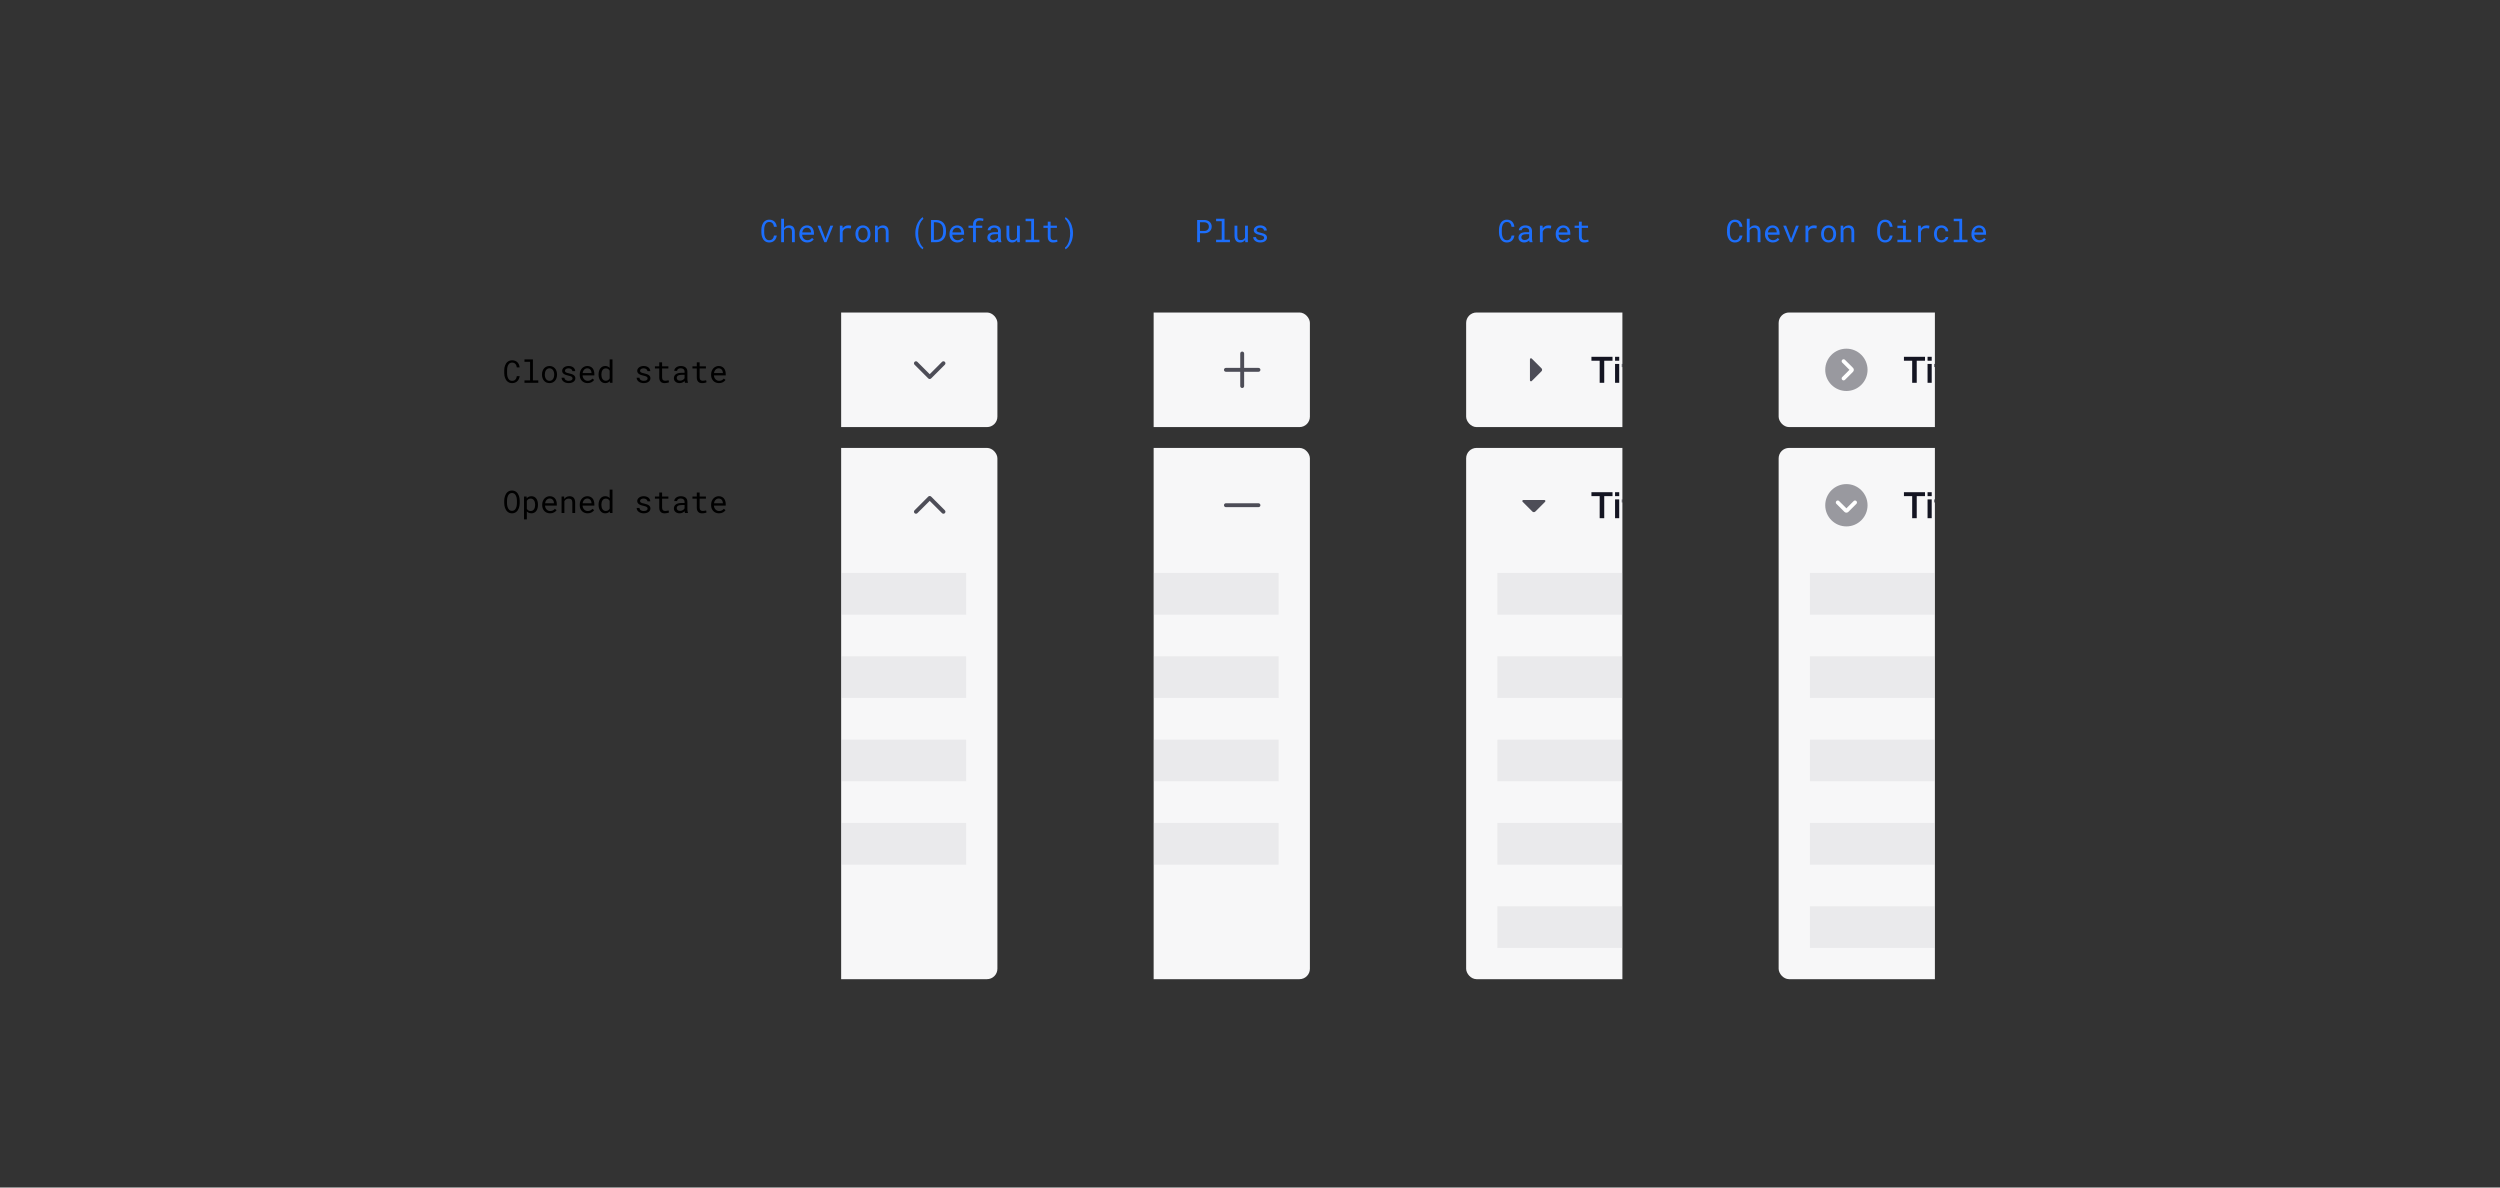 <svg width="960" height="456" viewBox="0 0 960 456" fill="none" xmlns="http://www.w3.org/2000/svg">
<rect x="0" y="0" width="960" height="456" fill="#333333" stroke="none"/>
<path d="M298.285 90.434C298.234 90.828 298.133 91.191 297.98 91.523C297.828 91.852 297.631 92.133 297.389 92.367C297.143 92.606 296.852 92.791 296.516 92.924C296.184 93.053 295.812 93.117 295.402 93.117C295.051 93.117 294.73 93.068 294.441 92.971C294.156 92.869 293.902 92.731 293.68 92.555C293.453 92.379 293.258 92.172 293.094 91.934C292.934 91.695 292.801 91.436 292.695 91.154C292.586 90.873 292.504 90.578 292.449 90.269C292.398 89.961 292.371 89.648 292.367 89.332V88.143C292.371 87.826 292.398 87.514 292.449 87.205C292.504 86.897 292.586 86.602 292.695 86.32C292.801 86.039 292.934 85.779 293.094 85.541C293.258 85.299 293.453 85.09 293.68 84.914C293.902 84.738 294.156 84.602 294.441 84.504C294.727 84.402 295.047 84.352 295.402 84.352C295.828 84.352 296.209 84.418 296.545 84.551C296.881 84.68 297.17 84.863 297.412 85.102C297.654 85.344 297.848 85.633 297.992 85.969C298.141 86.305 298.238 86.676 298.285 87.082H297.201C297.166 86.824 297.105 86.584 297.02 86.361C296.934 86.139 296.818 85.943 296.674 85.775C296.529 85.607 296.352 85.477 296.141 85.383C295.934 85.285 295.688 85.236 295.402 85.236C295.145 85.236 294.916 85.279 294.717 85.365C294.521 85.447 294.354 85.561 294.213 85.705C294.068 85.85 293.947 86.018 293.85 86.209C293.756 86.4 293.68 86.603 293.621 86.818C293.562 87.033 293.52 87.254 293.492 87.481C293.469 87.703 293.457 87.92 293.457 88.131V89.332C293.457 89.543 293.469 89.762 293.492 89.988C293.52 90.211 293.562 90.43 293.621 90.644C293.68 90.863 293.756 91.068 293.85 91.26C293.943 91.451 294.062 91.619 294.207 91.764C294.352 91.912 294.521 92.029 294.717 92.115C294.912 92.197 295.141 92.238 295.402 92.238C295.688 92.238 295.934 92.193 296.141 92.103C296.352 92.014 296.529 91.887 296.674 91.723C296.818 91.562 296.934 91.373 297.02 91.154C297.105 90.932 297.166 90.691 297.201 90.434H298.285ZM301.051 87.603C301.137 87.475 301.232 87.357 301.338 87.252C301.443 87.143 301.555 87.047 301.672 86.965C301.859 86.828 302.064 86.725 302.287 86.654C302.514 86.584 302.754 86.547 303.008 86.543C303.34 86.543 303.641 86.592 303.91 86.689C304.184 86.783 304.416 86.932 304.607 87.135C304.799 87.338 304.945 87.596 305.047 87.908C305.152 88.217 305.205 88.584 305.205 89.01V93H304.121V88.998C304.121 88.748 304.092 88.529 304.033 88.342C303.975 88.15 303.889 87.992 303.775 87.867C303.654 87.731 303.502 87.629 303.318 87.562C303.135 87.492 302.924 87.459 302.686 87.463C302.49 87.463 302.305 87.49 302.129 87.545C301.953 87.6 301.791 87.678 301.643 87.779C301.525 87.857 301.416 87.949 301.314 88.055C301.217 88.156 301.129 88.269 301.051 88.394V93H299.967V84H301.051V87.603ZM309.975 93.117C309.529 93.117 309.119 93.041 308.744 92.889C308.373 92.736 308.055 92.523 307.789 92.25C307.523 91.977 307.316 91.652 307.168 91.277C307.02 90.902 306.945 90.494 306.945 90.053V89.807C306.945 89.295 307.027 88.838 307.191 88.436C307.355 88.029 307.574 87.686 307.848 87.404C308.117 87.127 308.424 86.914 308.768 86.766C309.115 86.617 309.471 86.543 309.834 86.543C310.291 86.543 310.689 86.623 311.029 86.783C311.373 86.939 311.658 87.156 311.885 87.434C312.111 87.715 312.279 88.045 312.389 88.424C312.502 88.803 312.559 89.213 312.559 89.654V90.141H308.029V90.182C308.057 90.49 308.117 90.762 308.211 90.996C308.309 91.231 308.441 91.438 308.609 91.617C308.781 91.809 308.988 91.959 309.23 92.068C309.473 92.178 309.74 92.232 310.033 92.232C310.42 92.232 310.764 92.154 311.064 91.998C311.365 91.842 311.615 91.635 311.814 91.377L312.477 91.893C312.266 92.213 311.949 92.498 311.527 92.748C311.109 92.994 310.592 93.117 309.975 93.117ZM309.834 87.434C309.615 87.434 309.408 87.475 309.213 87.557C309.018 87.635 308.842 87.75 308.686 87.902C308.529 88.059 308.396 88.25 308.287 88.477C308.182 88.699 308.107 88.957 308.064 89.25H311.475V89.197C311.475 89.002 311.438 88.793 311.363 88.57C311.289 88.344 311.186 88.148 311.053 87.984C310.92 87.82 310.752 87.688 310.549 87.586C310.35 87.484 310.111 87.434 309.834 87.434ZM316.543 93L313.936 86.66H315.049L316.865 91.441L316.965 91.834L317.07 91.441L318.846 86.66H319.953L317.369 93H316.543ZM325.742 86.543C325.941 86.543 326.148 86.557 326.363 86.584C326.582 86.611 326.746 86.648 326.855 86.695L326.709 87.756C326.498 87.709 326.297 87.676 326.105 87.656C325.918 87.633 325.721 87.621 325.514 87.621C325.248 87.621 325.008 87.654 324.793 87.721C324.578 87.783 324.391 87.877 324.23 88.002C324.086 88.111 323.959 88.246 323.85 88.406C323.744 88.562 323.656 88.738 323.586 88.934V93H322.496V86.66H323.527L323.574 87.51L323.58 87.668C323.838 87.32 324.146 87.047 324.506 86.848C324.869 86.644 325.281 86.543 325.742 86.543ZM328.49 89.772C328.49 89.314 328.557 88.891 328.689 88.5C328.822 88.106 329.014 87.764 329.264 87.475C329.51 87.186 329.811 86.959 330.166 86.795C330.521 86.627 330.922 86.543 331.367 86.543C331.816 86.543 332.219 86.627 332.574 86.795C332.934 86.959 333.238 87.186 333.488 87.475C333.734 87.764 333.924 88.106 334.057 88.5C334.189 88.891 334.256 89.314 334.256 89.772V89.9C334.256 90.357 334.189 90.781 334.057 91.172C333.924 91.562 333.734 91.902 333.488 92.191C333.238 92.481 332.936 92.707 332.58 92.871C332.225 93.035 331.824 93.117 331.379 93.117C330.93 93.117 330.525 93.035 330.166 92.871C329.811 92.707 329.51 92.481 329.264 92.191C329.014 91.902 328.822 91.562 328.689 91.172C328.557 90.781 328.49 90.357 328.49 89.9V89.772ZM329.574 89.9C329.574 90.213 329.611 90.512 329.686 90.797C329.76 91.078 329.873 91.326 330.025 91.541C330.174 91.756 330.361 91.926 330.588 92.051C330.814 92.176 331.078 92.238 331.379 92.238C331.676 92.238 331.936 92.176 332.158 92.051C332.385 91.926 332.574 91.756 332.727 91.541C332.875 91.326 332.986 91.078 333.061 90.797C333.135 90.512 333.172 90.213 333.172 89.9V89.772C333.172 89.463 333.133 89.168 333.055 88.887C332.98 88.602 332.869 88.352 332.721 88.137C332.568 87.922 332.379 87.752 332.152 87.627C331.93 87.498 331.668 87.434 331.367 87.434C331.066 87.434 330.805 87.498 330.582 87.627C330.359 87.752 330.174 87.922 330.025 88.137C329.873 88.352 329.76 88.602 329.686 88.887C329.611 89.168 329.574 89.463 329.574 89.772V89.9ZM336.002 93V86.66H336.975L337.051 87.598C337.145 87.465 337.246 87.344 337.355 87.234C337.469 87.121 337.588 87.023 337.713 86.941C337.9 86.816 338.104 86.721 338.322 86.654C338.545 86.584 338.779 86.547 339.025 86.543C339.357 86.543 339.658 86.59 339.928 86.684C340.201 86.777 340.434 86.924 340.625 87.123C340.816 87.322 340.963 87.576 341.064 87.885C341.17 88.189 341.223 88.553 341.223 88.975V93H340.139V88.998C340.139 88.717 340.107 88.478 340.045 88.283C339.982 88.088 339.891 87.93 339.77 87.809C339.645 87.688 339.492 87.6 339.312 87.545C339.137 87.49 338.934 87.463 338.703 87.463C338.504 87.463 338.318 87.492 338.146 87.551C337.975 87.606 337.816 87.682 337.672 87.779C337.555 87.865 337.445 87.965 337.344 88.078C337.246 88.191 337.16 88.316 337.086 88.453V93H336.002ZM351.488 89.537C351.488 88.978 351.531 88.453 351.617 87.961C351.707 87.469 351.826 87.012 351.975 86.59C352.123 86.172 352.293 85.789 352.484 85.441C352.68 85.094 352.885 84.785 353.1 84.516C353.311 84.246 353.523 84.016 353.738 83.824C353.953 83.633 354.158 83.482 354.354 83.373L354.582 84.088C354.457 84.182 354.33 84.295 354.201 84.428C354.076 84.561 353.953 84.709 353.832 84.873C353.652 85.127 353.48 85.426 353.316 85.769C353.152 86.109 353.016 86.482 352.906 86.889C352.801 87.256 352.719 87.66 352.66 88.102C352.602 88.543 352.572 89.018 352.572 89.525V89.607C352.572 90.096 352.6 90.553 352.654 90.978C352.709 91.404 352.783 91.797 352.877 92.156C352.979 92.519 353.096 92.856 353.229 93.164C353.361 93.477 353.5 93.756 353.645 94.002C353.793 94.236 353.945 94.443 354.102 94.623C354.262 94.807 354.422 94.963 354.582 95.092L354.354 95.754C354.158 95.644 353.951 95.494 353.732 95.303C353.518 95.115 353.305 94.885 353.094 94.611C352.879 94.342 352.674 94.033 352.479 93.686C352.287 93.342 352.119 92.959 351.975 92.537C351.826 92.119 351.707 91.664 351.617 91.172C351.531 90.68 351.488 90.154 351.488 89.596V89.537ZM357.512 93V84.469H359.486C359.818 84.473 360.131 84.508 360.424 84.574C360.721 84.637 360.994 84.727 361.244 84.844C361.592 85.004 361.898 85.215 362.164 85.477C362.434 85.734 362.648 86.033 362.809 86.373C362.953 86.662 363.062 86.978 363.137 87.322C363.215 87.666 363.256 88.033 363.26 88.424V89.051C363.26 89.426 363.223 89.781 363.148 90.117C363.078 90.453 362.975 90.762 362.838 91.043C362.697 91.336 362.52 91.602 362.305 91.84C362.09 92.078 361.85 92.281 361.584 92.449C361.303 92.625 360.984 92.76 360.629 92.853C360.277 92.947 359.896 92.996 359.486 93H357.512ZM358.613 85.359V92.115H359.486C359.799 92.111 360.082 92.072 360.336 91.998C360.594 91.924 360.822 91.818 361.021 91.682C361.232 91.541 361.414 91.369 361.566 91.166C361.723 90.959 361.846 90.728 361.936 90.475C362.014 90.268 362.072 90.045 362.111 89.807C362.15 89.564 362.172 89.312 362.176 89.051V88.412C362.172 88.147 362.148 87.893 362.105 87.65C362.066 87.404 362.006 87.176 361.924 86.965C361.818 86.691 361.676 86.445 361.496 86.227C361.32 86.004 361.104 85.824 360.846 85.688C360.662 85.586 360.457 85.508 360.23 85.453C360.004 85.394 359.756 85.363 359.486 85.359H358.613ZM367.631 93.117C367.186 93.117 366.775 93.041 366.4 92.889C366.029 92.736 365.711 92.523 365.445 92.25C365.18 91.977 364.973 91.652 364.824 91.277C364.676 90.902 364.602 90.494 364.602 90.053V89.807C364.602 89.295 364.684 88.838 364.848 88.436C365.012 88.029 365.23 87.686 365.504 87.404C365.773 87.127 366.08 86.914 366.424 86.766C366.771 86.617 367.127 86.543 367.49 86.543C367.947 86.543 368.346 86.623 368.686 86.783C369.029 86.939 369.314 87.156 369.541 87.434C369.768 87.715 369.936 88.045 370.045 88.424C370.158 88.803 370.215 89.213 370.215 89.654V90.141H365.686V90.182C365.713 90.49 365.773 90.762 365.867 90.996C365.965 91.231 366.098 91.438 366.266 91.617C366.438 91.809 366.645 91.959 366.887 92.068C367.129 92.178 367.396 92.232 367.689 92.232C368.076 92.232 368.42 92.154 368.721 91.998C369.021 91.842 369.271 91.635 369.471 91.377L370.133 91.893C369.922 92.213 369.605 92.498 369.184 92.748C368.766 92.994 368.248 93.117 367.631 93.117ZM367.49 87.434C367.271 87.434 367.064 87.475 366.869 87.557C366.674 87.635 366.498 87.75 366.342 87.902C366.186 88.059 366.053 88.25 365.943 88.477C365.838 88.699 365.764 88.957 365.721 89.25H369.131V89.197C369.131 89.002 369.094 88.793 369.02 88.57C368.945 88.344 368.842 88.148 368.709 87.984C368.576 87.82 368.408 87.688 368.205 87.586C368.006 87.484 367.768 87.434 367.49 87.434ZM373.654 93V87.498H371.908V86.66H373.654V86.215C373.654 85.809 373.713 85.453 373.83 85.148C373.951 84.84 374.121 84.582 374.34 84.375C374.555 84.168 374.814 84.012 375.119 83.906C375.424 83.801 375.764 83.748 376.139 83.748C376.295 83.748 376.449 83.758 376.602 83.777C376.754 83.793 376.904 83.814 377.053 83.842C377.15 83.861 377.248 83.883 377.346 83.906C377.443 83.926 377.543 83.949 377.645 83.977L377.516 84.873C377.355 84.818 377.168 84.772 376.953 84.732C376.742 84.689 376.516 84.668 376.273 84.668C376.027 84.668 375.809 84.699 375.617 84.762C375.43 84.82 375.273 84.91 375.148 85.031C375.016 85.156 374.914 85.318 374.844 85.518C374.777 85.717 374.744 85.949 374.744 86.215V86.66H377.188V87.498H374.744V93H373.654ZM383.41 93C383.367 92.918 383.332 92.816 383.305 92.695C383.281 92.57 383.264 92.441 383.252 92.309C383.143 92.418 383.02 92.522 382.883 92.619C382.75 92.717 382.604 92.803 382.443 92.877C382.279 92.951 382.105 93.01 381.922 93.053C381.738 93.096 381.543 93.117 381.336 93.117C381 93.117 380.695 93.068 380.422 92.971C380.152 92.873 379.924 92.74 379.736 92.572C379.545 92.408 379.396 92.213 379.291 91.986C379.189 91.756 379.139 91.508 379.139 91.242C379.139 90.894 379.207 90.59 379.344 90.328C379.484 90.066 379.682 89.848 379.936 89.672C380.189 89.5 380.494 89.371 380.85 89.285C381.209 89.199 381.609 89.156 382.051 89.156H383.234V88.658C383.234 88.467 383.199 88.295 383.129 88.143C383.059 87.99 382.959 87.859 382.83 87.75C382.701 87.644 382.543 87.562 382.355 87.504C382.172 87.445 381.965 87.416 381.734 87.416C381.52 87.416 381.326 87.443 381.154 87.498C380.986 87.553 380.844 87.625 380.727 87.715C380.609 87.805 380.518 87.912 380.451 88.037C380.389 88.158 380.357 88.285 380.357 88.418H379.268C379.271 88.188 379.33 87.961 379.443 87.738C379.561 87.516 379.729 87.314 379.947 87.135C380.162 86.959 380.424 86.816 380.732 86.707C381.045 86.598 381.398 86.543 381.793 86.543C382.152 86.543 382.486 86.588 382.795 86.678C383.104 86.764 383.371 86.894 383.598 87.07C383.82 87.25 383.996 87.473 384.125 87.738C384.254 88.004 384.318 88.314 384.318 88.67V91.617C384.318 91.828 384.338 92.053 384.377 92.291C384.416 92.525 384.471 92.731 384.541 92.906V93H383.41ZM381.494 92.174C381.705 92.174 381.902 92.147 382.086 92.092C382.27 92.037 382.438 91.965 382.59 91.875C382.738 91.785 382.867 91.684 382.977 91.57C383.086 91.453 383.172 91.332 383.234 91.207V89.924H382.227C381.852 89.924 381.523 89.957 381.242 90.023C380.965 90.086 380.744 90.184 380.58 90.316C380.463 90.41 380.373 90.522 380.311 90.65C380.252 90.779 380.223 90.926 380.223 91.09C380.223 91.246 380.248 91.391 380.299 91.523C380.354 91.656 380.434 91.769 380.539 91.863C380.645 91.961 380.777 92.037 380.938 92.092C381.098 92.147 381.283 92.174 381.494 92.174ZM390.629 93L390.564 92.127C390.354 92.439 390.09 92.684 389.773 92.859C389.457 93.031 389.092 93.117 388.678 93.117C388.346 93.117 388.045 93.066 387.775 92.965C387.506 92.859 387.275 92.697 387.084 92.478C386.893 92.26 386.744 91.982 386.639 91.647C386.537 91.307 386.486 90.9 386.486 90.428V86.66H387.57V90.439C387.57 90.783 387.598 91.068 387.652 91.295C387.707 91.522 387.789 91.701 387.898 91.834C388.008 91.971 388.141 92.066 388.297 92.121C388.457 92.176 388.641 92.203 388.848 92.203C389.09 92.203 389.307 92.176 389.498 92.121C389.689 92.062 389.855 91.982 389.996 91.881C390.113 91.799 390.215 91.701 390.301 91.588C390.391 91.471 390.465 91.344 390.523 91.207V86.66H391.613V93H390.629ZM393.828 84H397.068V92.062H399.137V93H393.828V92.062H395.984V84.943H393.828V84ZM403.432 85.125V86.66H405.846V87.498H403.432V90.943C403.432 91.189 403.463 91.393 403.525 91.553C403.588 91.713 403.674 91.84 403.783 91.934C403.893 92.031 404.018 92.1 404.158 92.139C404.303 92.178 404.455 92.197 404.615 92.197C404.732 92.197 404.854 92.191 404.979 92.18C405.104 92.164 405.227 92.147 405.348 92.127C405.465 92.107 405.574 92.088 405.676 92.068C405.781 92.045 405.867 92.025 405.934 92.01L406.086 92.777C405.996 92.832 405.887 92.881 405.758 92.924C405.629 92.963 405.488 92.996 405.336 93.023C405.184 93.055 405.021 93.078 404.85 93.094C404.682 93.109 404.514 93.117 404.346 93.117C404.064 93.117 403.801 93.078 403.555 93C403.312 92.918 403.102 92.789 402.922 92.613C402.742 92.441 402.6 92.219 402.494 91.945C402.393 91.668 402.342 91.334 402.342 90.943V87.498H400.678V86.66H402.342V85.125H403.432ZM412.027 89.596C412.027 90.154 411.982 90.68 411.893 91.172C411.807 91.664 411.689 92.119 411.541 92.537C411.393 92.959 411.221 93.342 411.025 93.686C410.834 94.033 410.633 94.342 410.422 94.611C410.207 94.885 409.99 95.115 409.771 95.303C409.557 95.494 409.352 95.644 409.156 95.754L408.928 95.092C409.092 94.971 409.258 94.814 409.426 94.623C409.594 94.432 409.754 94.211 409.906 93.961C410.051 93.707 410.189 93.42 410.322 93.1C410.459 92.783 410.57 92.436 410.656 92.057C410.746 91.705 410.814 91.326 410.861 90.92C410.912 90.51 410.938 90.072 410.938 89.607V89.525C410.938 88.998 410.904 88.519 410.838 88.09C410.775 87.66 410.705 87.295 410.627 86.994C410.514 86.564 410.377 86.18 410.217 85.84C410.057 85.496 409.893 85.197 409.725 84.943C409.596 84.744 409.463 84.57 409.326 84.422C409.189 84.269 409.057 84.141 408.928 84.035L409.156 83.373C409.352 83.482 409.559 83.633 409.777 83.824C409.996 84.016 410.211 84.246 410.422 84.516C410.641 84.793 410.846 85.102 411.037 85.441C411.229 85.781 411.396 86.164 411.541 86.59C411.682 87 411.797 87.445 411.887 87.926C411.98 88.402 412.027 88.939 412.027 89.537V89.596Z" fill="#1C6EFC"/>
<g clip-path="url(#clip0_422_7261)">
<rect x="23" y="120" width="360" height="44" rx="4" fill="#F7F7F8"/>
<path fill-rule="evenodd" clip-rule="evenodd" d="M357.005 143.682L352.277 138.955C351.976 138.653 351.487 138.653 351.186 138.955C350.885 139.256 350.885 139.744 351.186 140.045L356.459 145.318C356.76 145.62 357.249 145.62 357.55 145.318L362.823 140.045C363.124 139.744 363.124 139.256 362.823 138.955C362.522 138.653 362.033 138.653 361.732 138.955L357.005 143.682Z" fill="#4D4D57"/>
<rect x="23" y="172" width="360" height="204" rx="4" fill="#F7F7F8"/>
<path fill-rule="evenodd" clip-rule="evenodd" d="M357.005 192.323L361.732 197.05C362.033 197.351 362.522 197.351 362.823 197.05C363.124 196.749 363.124 196.26 362.823 195.959L357.55 190.686C357.249 190.385 356.76 190.385 356.459 190.686L351.186 195.959C350.885 196.26 350.885 196.749 351.186 197.05C351.487 197.351 351.976 197.351 352.277 197.05L357.005 192.323Z" fill="#4D4D57"/>
<g opacity="0.3">
<rect width="336" height="16" transform="translate(35 220)" fill="#CCCCCF"/>
<rect width="336" height="16" transform="translate(35 252)" fill="#CCCCCF"/>
<rect width="336" height="16" transform="translate(35 284)" fill="#CCCCCF"/>
<rect width="336" height="16" transform="translate(35 316)" fill="#CCCCCF"/>
</g>
</g>
<path d="M460.789 89.578V93H459.705V84.469H462.471C462.854 84.477 463.215 84.537 463.555 84.65C463.898 84.764 464.199 84.928 464.457 85.143C464.715 85.357 464.918 85.623 465.066 85.939C465.219 86.256 465.295 86.619 465.295 87.029C465.295 87.439 465.219 87.803 465.066 88.119C464.918 88.432 464.715 88.695 464.457 88.91C464.199 89.125 463.898 89.289 463.555 89.402C463.215 89.516 462.854 89.574 462.471 89.578H460.789ZM460.789 88.688H462.471C462.721 88.684 462.951 88.644 463.162 88.57C463.373 88.492 463.557 88.383 463.713 88.242C463.869 88.102 463.99 87.932 464.076 87.732C464.166 87.529 464.211 87.299 464.211 87.041C464.211 86.783 464.166 86.551 464.076 86.344C463.99 86.137 463.871 85.961 463.719 85.816C463.562 85.672 463.377 85.561 463.162 85.482C462.951 85.404 462.721 85.363 462.471 85.359H460.789V88.688ZM466.982 84H470.223V92.062H472.291V93H466.982V92.062H469.139V84.943H466.982V84ZM478.197 93L478.133 92.127C477.922 92.439 477.658 92.684 477.342 92.859C477.025 93.031 476.66 93.117 476.246 93.117C475.914 93.117 475.613 93.066 475.344 92.965C475.074 92.859 474.844 92.697 474.652 92.478C474.461 92.26 474.312 91.982 474.207 91.647C474.105 91.307 474.055 90.9 474.055 90.428V86.66H475.139V90.439C475.139 90.783 475.166 91.068 475.221 91.295C475.275 91.522 475.357 91.701 475.467 91.834C475.576 91.971 475.709 92.066 475.865 92.121C476.025 92.176 476.209 92.203 476.416 92.203C476.658 92.203 476.875 92.176 477.066 92.121C477.258 92.062 477.424 91.982 477.564 91.881C477.682 91.799 477.783 91.701 477.869 91.588C477.959 91.471 478.033 91.344 478.092 91.207V86.66H479.182V93H478.197ZM485.439 91.318C485.439 91.189 485.414 91.074 485.363 90.973C485.312 90.867 485.227 90.772 485.105 90.686C484.984 90.6 484.824 90.522 484.625 90.451C484.426 90.377 484.178 90.311 483.881 90.252C483.518 90.178 483.186 90.088 482.885 89.982C482.588 89.877 482.334 89.75 482.123 89.602C481.908 89.457 481.742 89.287 481.625 89.092C481.508 88.893 481.449 88.662 481.449 88.4C481.449 88.143 481.51 87.902 481.631 87.68C481.752 87.453 481.922 87.256 482.141 87.088C482.359 86.92 482.619 86.787 482.92 86.689C483.225 86.592 483.559 86.543 483.922 86.543C484.312 86.543 484.664 86.594 484.977 86.695C485.289 86.797 485.555 86.938 485.773 87.117C485.992 87.297 486.16 87.508 486.277 87.75C486.398 87.988 486.459 88.246 486.459 88.523H485.375C485.375 88.387 485.34 88.254 485.27 88.125C485.199 87.992 485.102 87.875 484.977 87.773C484.852 87.672 484.699 87.59 484.52 87.527C484.344 87.465 484.145 87.434 483.922 87.434C483.691 87.434 483.488 87.459 483.312 87.51C483.141 87.561 482.998 87.629 482.885 87.715C482.768 87.801 482.68 87.9 482.621 88.014C482.562 88.127 482.533 88.244 482.533 88.365C482.533 88.49 482.557 88.602 482.604 88.699C482.65 88.797 482.732 88.885 482.85 88.963C482.963 89.041 483.115 89.111 483.307 89.174C483.502 89.236 483.748 89.297 484.045 89.356C484.436 89.438 484.785 89.533 485.094 89.643C485.402 89.748 485.662 89.875 485.873 90.023C486.084 90.176 486.244 90.352 486.354 90.551C486.467 90.75 486.523 90.981 486.523 91.242C486.523 91.523 486.459 91.779 486.33 92.01C486.205 92.24 486.029 92.438 485.803 92.602C485.576 92.766 485.305 92.893 484.988 92.982C484.672 93.072 484.326 93.117 483.951 93.117C483.521 93.117 483.139 93.061 482.803 92.947C482.467 92.83 482.184 92.676 481.953 92.484C481.719 92.297 481.539 92.078 481.414 91.828C481.293 91.578 481.232 91.318 481.232 91.049H482.316C482.332 91.272 482.391 91.459 482.492 91.611C482.598 91.764 482.729 91.887 482.885 91.981C483.037 92.074 483.207 92.141 483.395 92.18C483.582 92.219 483.768 92.238 483.951 92.238C484.24 92.238 484.492 92.205 484.707 92.139C484.922 92.068 485.09 91.973 485.211 91.852C485.285 91.777 485.342 91.695 485.381 91.606C485.42 91.516 485.439 91.42 485.439 91.318Z" fill="#1C6EFC"/>
<g clip-path="url(#clip1_422_7261)">
<rect x="143" y="120" width="360" height="44" rx="4" fill="#F7F7F8"/>
<path d="M484 142.016C484 141.601 483.664 141.266 483.25 141.266H477.75V135.75C477.75 135.336 477.414 135 477 135C476.586 135 476.25 135.336 476.25 135.75V141.266H470.75C470.336 141.266 470 141.601 470 142.016C470 142.43 470.336 142.766 470.75 142.766H476.25V148.25C476.25 148.664 476.586 149 477 149C477.414 149 477.75 148.664 477.75 148.25V142.766H483.25C483.664 142.766 484 142.43 484 142.016Z" fill="#4D4D57"/>
<rect x="143" y="172" width="360" height="204" rx="4" fill="#F7F7F8"/>
<path d="M483.25 193.25C483.664 193.25 484 193.586 484 194C484 194.414 483.664 194.75 483.25 194.75H470.75C470.336 194.75 470 194.414 470 194C470 193.586 470.336 193.25 470.75 193.25H483.25Z" fill="#4D4D57"/>
<g opacity="0.3">
<rect width="336" height="16" transform="translate(155 220)" fill="#CCCCCF"/>
<rect width="336" height="16" transform="translate(155 252)" fill="#CCCCCF"/>
<rect width="336" height="16" transform="translate(155 284)" fill="#CCCCCF"/>
<rect width="336" height="16" transform="translate(155 316)" fill="#CCCCCF"/>
</g>
</g>
<path d="M581.527 90.434C581.477 90.828 581.375 91.191 581.223 91.523C581.07 91.852 580.873 92.133 580.631 92.367C580.385 92.606 580.094 92.791 579.758 92.924C579.426 93.053 579.055 93.117 578.645 93.117C578.293 93.117 577.973 93.068 577.684 92.971C577.398 92.869 577.145 92.731 576.922 92.555C576.695 92.379 576.5 92.172 576.336 91.934C576.176 91.695 576.043 91.436 575.938 91.154C575.828 90.873 575.746 90.578 575.691 90.269C575.641 89.961 575.613 89.648 575.609 89.332V88.143C575.613 87.826 575.641 87.514 575.691 87.205C575.746 86.897 575.828 86.602 575.938 86.32C576.043 86.039 576.176 85.779 576.336 85.541C576.5 85.299 576.695 85.09 576.922 84.914C577.145 84.738 577.398 84.602 577.684 84.504C577.969 84.402 578.289 84.352 578.645 84.352C579.07 84.352 579.451 84.418 579.787 84.551C580.123 84.68 580.412 84.863 580.654 85.102C580.896 85.344 581.09 85.633 581.234 85.969C581.383 86.305 581.48 86.676 581.527 87.082H580.443C580.408 86.824 580.348 86.584 580.262 86.361C580.176 86.139 580.061 85.943 579.916 85.775C579.771 85.607 579.594 85.477 579.383 85.383C579.176 85.285 578.93 85.236 578.645 85.236C578.387 85.236 578.158 85.279 577.959 85.365C577.764 85.447 577.596 85.561 577.455 85.705C577.311 85.85 577.189 86.018 577.092 86.209C576.998 86.4 576.922 86.603 576.863 86.818C576.805 87.033 576.762 87.254 576.734 87.481C576.711 87.703 576.699 87.92 576.699 88.131V89.332C576.699 89.543 576.711 89.762 576.734 89.988C576.762 90.211 576.805 90.43 576.863 90.644C576.922 90.863 576.998 91.068 577.092 91.26C577.186 91.451 577.305 91.619 577.449 91.764C577.594 91.912 577.764 92.029 577.959 92.115C578.154 92.197 578.383 92.238 578.645 92.238C578.93 92.238 579.176 92.193 579.383 92.103C579.594 92.014 579.771 91.887 579.916 91.723C580.061 91.562 580.176 91.373 580.262 91.154C580.348 90.932 580.408 90.691 580.443 90.434H581.527ZM587.375 93C587.332 92.918 587.297 92.816 587.27 92.695C587.246 92.57 587.229 92.441 587.217 92.309C587.107 92.418 586.984 92.522 586.848 92.619C586.715 92.717 586.568 92.803 586.408 92.877C586.244 92.951 586.07 93.01 585.887 93.053C585.703 93.096 585.508 93.117 585.301 93.117C584.965 93.117 584.66 93.068 584.387 92.971C584.117 92.873 583.889 92.74 583.701 92.572C583.51 92.408 583.361 92.213 583.256 91.986C583.154 91.756 583.104 91.508 583.104 91.242C583.104 90.894 583.172 90.59 583.309 90.328C583.449 90.066 583.646 89.848 583.9 89.672C584.154 89.5 584.459 89.371 584.814 89.285C585.174 89.199 585.574 89.156 586.016 89.156H587.199V88.658C587.199 88.467 587.164 88.295 587.094 88.143C587.023 87.99 586.924 87.859 586.795 87.75C586.666 87.644 586.508 87.562 586.32 87.504C586.137 87.445 585.93 87.416 585.699 87.416C585.484 87.416 585.291 87.443 585.119 87.498C584.951 87.553 584.809 87.625 584.691 87.715C584.574 87.805 584.482 87.912 584.416 88.037C584.354 88.158 584.322 88.285 584.322 88.418H583.232C583.236 88.188 583.295 87.961 583.408 87.738C583.525 87.516 583.693 87.314 583.912 87.135C584.127 86.959 584.389 86.816 584.697 86.707C585.01 86.598 585.363 86.543 585.758 86.543C586.117 86.543 586.451 86.588 586.76 86.678C587.068 86.764 587.336 86.894 587.562 87.07C587.785 87.25 587.961 87.473 588.09 87.738C588.219 88.004 588.283 88.314 588.283 88.67V91.617C588.283 91.828 588.303 92.053 588.342 92.291C588.381 92.525 588.436 92.731 588.506 92.906V93H587.375ZM585.459 92.174C585.67 92.174 585.867 92.147 586.051 92.092C586.234 92.037 586.402 91.965 586.555 91.875C586.703 91.785 586.832 91.684 586.941 91.57C587.051 91.453 587.137 91.332 587.199 91.207V89.924H586.191C585.816 89.924 585.488 89.957 585.207 90.023C584.93 90.086 584.709 90.184 584.545 90.316C584.428 90.41 584.338 90.522 584.275 90.65C584.217 90.779 584.188 90.926 584.188 91.09C584.188 91.246 584.213 91.391 584.264 91.523C584.318 91.656 584.398 91.769 584.504 91.863C584.609 91.961 584.742 92.037 584.902 92.092C585.062 92.147 585.248 92.174 585.459 92.174ZM594.57 86.543C594.77 86.543 594.977 86.557 595.191 86.584C595.41 86.611 595.574 86.648 595.684 86.695L595.537 87.756C595.326 87.709 595.125 87.676 594.934 87.656C594.746 87.633 594.549 87.621 594.342 87.621C594.076 87.621 593.836 87.654 593.621 87.721C593.406 87.783 593.219 87.877 593.059 88.002C592.914 88.111 592.787 88.246 592.678 88.406C592.572 88.562 592.484 88.738 592.414 88.934V93H591.324V86.66H592.355L592.402 87.51L592.408 87.668C592.666 87.32 592.975 87.047 593.334 86.848C593.697 86.644 594.109 86.543 594.57 86.543ZM600.424 93.117C599.979 93.117 599.568 93.041 599.193 92.889C598.822 92.736 598.504 92.523 598.238 92.25C597.973 91.977 597.766 91.652 597.617 91.277C597.469 90.902 597.395 90.494 597.395 90.053V89.807C597.395 89.295 597.477 88.838 597.641 88.436C597.805 88.029 598.023 87.686 598.297 87.404C598.566 87.127 598.873 86.914 599.217 86.766C599.564 86.617 599.92 86.543 600.283 86.543C600.74 86.543 601.139 86.623 601.479 86.783C601.822 86.939 602.107 87.156 602.334 87.434C602.561 87.715 602.729 88.045 602.838 88.424C602.951 88.803 603.008 89.213 603.008 89.654V90.141H598.479V90.182C598.506 90.49 598.566 90.762 598.66 90.996C598.758 91.231 598.891 91.438 599.059 91.617C599.23 91.809 599.438 91.959 599.68 92.068C599.922 92.178 600.189 92.232 600.482 92.232C600.869 92.232 601.213 92.154 601.514 91.998C601.814 91.842 602.064 91.635 602.264 91.377L602.926 91.893C602.715 92.213 602.398 92.498 601.977 92.748C601.559 92.994 601.041 93.117 600.424 93.117ZM600.283 87.434C600.064 87.434 599.857 87.475 599.662 87.557C599.467 87.635 599.291 87.75 599.135 87.902C598.979 88.059 598.846 88.25 598.736 88.477C598.631 88.699 598.557 88.957 598.514 89.25H601.924V89.197C601.924 89.002 601.887 88.793 601.812 88.57C601.738 88.344 601.635 88.148 601.502 87.984C601.369 87.82 601.201 87.688 600.998 87.586C600.799 87.484 600.561 87.434 600.283 87.434ZM607.396 85.125V86.66H609.811V87.498H607.396V90.943C607.396 91.189 607.428 91.393 607.49 91.553C607.553 91.713 607.639 91.84 607.748 91.934C607.857 92.031 607.982 92.1 608.123 92.139C608.268 92.178 608.42 92.197 608.58 92.197C608.697 92.197 608.818 92.191 608.943 92.18C609.068 92.164 609.191 92.147 609.312 92.127C609.43 92.107 609.539 92.088 609.641 92.068C609.746 92.045 609.832 92.025 609.898 92.01L610.051 92.777C609.961 92.832 609.852 92.881 609.723 92.924C609.594 92.963 609.453 92.996 609.301 93.023C609.148 93.055 608.986 93.078 608.814 93.094C608.646 93.109 608.479 93.117 608.311 93.117C608.029 93.117 607.766 93.078 607.52 93C607.277 92.918 607.066 92.789 606.887 92.613C606.707 92.441 606.564 92.219 606.459 91.945C606.357 91.668 606.307 91.334 606.307 90.943V87.498H604.643V86.66H606.307V85.125H607.396Z" fill="#1C6EFC"/>
<g clip-path="url(#clip2_422_7261)">
<rect x="563" y="120" width="360" height="44" rx="4" fill="#F7F7F8"/>
<path d="M587.5 146.034C587.5 146.391 587.931 146.569 588.183 146.317L591.934 142.566C592.247 142.253 592.247 141.747 591.934 141.434L588.183 137.683C587.931 137.431 587.5 137.609 587.5 137.966L587.5 146.034Z" fill="#4D4D57"/>
<path d="M611.112 137.004H619.204V138.516H616.026V147H614.276V138.516H611.112V137.004ZM620.181 137.004H621.777V138.516H620.181V137.004ZM620.181 139.762H621.777V147H620.181V139.762ZM622.788 139.762H623.992V137.592H625.588V139.762H627.03V140.952H625.588V144.816C625.588 144.984 625.592 145.129 625.602 145.25C625.62 145.371 625.653 145.474 625.7 145.558C625.756 145.642 625.835 145.707 625.938 145.754C626.04 145.791 626.18 145.81 626.358 145.81C626.47 145.81 626.582 145.81 626.694 145.81C626.806 145.801 626.918 145.782 627.03 145.754V146.986C626.852 147.005 626.68 147.023 626.512 147.042C626.344 147.061 626.171 147.07 625.994 147.07C625.574 147.07 625.233 147.033 624.972 146.958C624.72 146.874 624.519 146.757 624.37 146.608C624.23 146.449 624.132 146.253 624.076 146.02C624.029 145.787 624.001 145.521 623.992 145.222V140.952H622.788V139.762ZM628.22 137.004H629.816V147H628.22V137.004ZM636.525 142.744C636.506 142.492 636.45 142.249 636.357 142.016C636.273 141.783 636.152 141.582 635.993 141.414C635.844 141.237 635.657 141.097 635.433 140.994C635.218 140.882 634.976 140.826 634.705 140.826C634.425 140.826 634.168 140.877 633.935 140.98C633.711 141.073 633.515 141.209 633.347 141.386C633.188 141.554 633.058 141.755 632.955 141.988C632.862 142.221 632.81 142.473 632.801 142.744H636.525ZM632.801 143.794C632.801 144.074 632.838 144.345 632.913 144.606C632.997 144.867 633.118 145.096 633.277 145.292C633.436 145.488 633.636 145.647 633.879 145.768C634.122 145.88 634.411 145.936 634.747 145.936C635.214 145.936 635.587 145.838 635.867 145.642C636.156 145.437 636.371 145.133 636.511 144.732H638.023C637.939 145.124 637.794 145.474 637.589 145.782C637.384 146.09 637.136 146.351 636.847 146.566C636.558 146.771 636.231 146.925 635.867 147.028C635.512 147.14 635.139 147.196 634.747 147.196C634.178 147.196 633.674 147.103 633.235 146.916C632.796 146.729 632.423 146.468 632.115 146.132C631.816 145.796 631.588 145.395 631.429 144.928C631.28 144.461 631.205 143.948 631.205 143.388C631.205 142.875 631.284 142.389 631.443 141.932C631.611 141.465 631.844 141.059 632.143 140.714C632.451 140.359 632.82 140.079 633.249 139.874C633.678 139.669 634.164 139.566 634.705 139.566C635.274 139.566 635.783 139.687 636.231 139.93C636.688 140.163 637.066 140.476 637.365 140.868C637.664 141.26 637.878 141.713 638.009 142.226C638.149 142.73 638.186 143.253 638.121 143.794H632.801Z" fill="#141522"/>
<rect x="563" y="172" width="360" height="204" rx="4" fill="#F7F7F8"/>
<path d="M584.966 192C584.609 192 584.431 192.431 584.683 192.683L588.434 196.434C588.747 196.747 589.253 196.747 589.566 196.434L593.317 192.683C593.569 192.431 593.391 192 593.034 192H584.966Z" fill="#4D4D57"/>
<path d="M611.112 189.004H619.204V190.516H616.026V199H614.276V190.516H611.112V189.004ZM620.181 189.004H621.777V190.516H620.181V189.004ZM620.181 191.762H621.777V199H620.181V191.762ZM622.788 191.762H623.992V189.592H625.588V191.762H627.03V192.952H625.588V196.816C625.588 196.984 625.592 197.129 625.602 197.25C625.62 197.371 625.653 197.474 625.7 197.558C625.756 197.642 625.835 197.707 625.938 197.754C626.04 197.791 626.18 197.81 626.358 197.81C626.47 197.81 626.582 197.81 626.694 197.81C626.806 197.801 626.918 197.782 627.03 197.754V198.986C626.852 199.005 626.68 199.023 626.512 199.042C626.344 199.061 626.171 199.07 625.994 199.07C625.574 199.07 625.233 199.033 624.972 198.958C624.72 198.874 624.519 198.757 624.37 198.608C624.23 198.449 624.132 198.253 624.076 198.02C624.029 197.787 624.001 197.521 623.992 197.222V192.952H622.788V191.762ZM628.22 189.004H629.816V199H628.22V189.004ZM636.525 194.744C636.506 194.492 636.45 194.249 636.357 194.016C636.273 193.783 636.152 193.582 635.993 193.414C635.844 193.237 635.657 193.097 635.433 192.994C635.218 192.882 634.976 192.826 634.705 192.826C634.425 192.826 634.168 192.877 633.935 192.98C633.711 193.073 633.515 193.209 633.347 193.386C633.188 193.554 633.058 193.755 632.955 193.988C632.862 194.221 632.81 194.473 632.801 194.744H636.525ZM632.801 195.794C632.801 196.074 632.838 196.345 632.913 196.606C632.997 196.867 633.118 197.096 633.277 197.292C633.436 197.488 633.636 197.647 633.879 197.768C634.122 197.88 634.411 197.936 634.747 197.936C635.214 197.936 635.587 197.838 635.867 197.642C636.156 197.437 636.371 197.133 636.511 196.732H638.023C637.939 197.124 637.794 197.474 637.589 197.782C637.384 198.09 637.136 198.351 636.847 198.566C636.558 198.771 636.231 198.925 635.867 199.028C635.512 199.14 635.139 199.196 634.747 199.196C634.178 199.196 633.674 199.103 633.235 198.916C632.796 198.729 632.423 198.468 632.115 198.132C631.816 197.796 631.588 197.395 631.429 196.928C631.28 196.461 631.205 195.948 631.205 195.388C631.205 194.875 631.284 194.389 631.443 193.932C631.611 193.465 631.844 193.059 632.143 192.714C632.451 192.359 632.82 192.079 633.249 191.874C633.678 191.669 634.164 191.566 634.705 191.566C635.274 191.566 635.783 191.687 636.231 191.93C636.688 192.163 637.066 192.476 637.365 192.868C637.664 193.26 637.878 193.713 638.009 194.226C638.149 194.73 638.186 195.253 638.121 195.794H632.801Z" fill="#141522"/>
<g opacity="0.3">
<rect width="336" height="16" transform="translate(575 220)" fill="#CCCCCF"/>
<rect width="336" height="16" transform="translate(575 252)" fill="#CCCCCF"/>
<rect width="336" height="16" transform="translate(575 284)" fill="#CCCCCF"/>
<rect width="336" height="16" transform="translate(575 316)" fill="#CCCCCF"/>
<rect width="224" height="16" transform="translate(575 348)" fill="#CCCCCF"/>
</g>
</g>
<path d="M669.096 90.434C669.045 90.828 668.943 91.191 668.791 91.523C668.639 91.852 668.441 92.133 668.199 92.367C667.953 92.606 667.662 92.791 667.326 92.924C666.994 93.053 666.623 93.117 666.213 93.117C665.861 93.117 665.541 93.068 665.252 92.971C664.967 92.869 664.713 92.731 664.49 92.555C664.264 92.379 664.068 92.172 663.904 91.934C663.744 91.695 663.611 91.436 663.506 91.154C663.396 90.873 663.314 90.578 663.26 90.269C663.209 89.961 663.182 89.648 663.178 89.332V88.143C663.182 87.826 663.209 87.514 663.26 87.205C663.314 86.897 663.396 86.602 663.506 86.32C663.611 86.039 663.744 85.779 663.904 85.541C664.068 85.299 664.264 85.09 664.49 84.914C664.713 84.738 664.967 84.602 665.252 84.504C665.537 84.402 665.857 84.352 666.213 84.352C666.639 84.352 667.02 84.418 667.355 84.551C667.691 84.68 667.98 84.863 668.223 85.102C668.465 85.344 668.658 85.633 668.803 85.969C668.951 86.305 669.049 86.676 669.096 87.082H668.012C667.977 86.824 667.916 86.584 667.83 86.361C667.744 86.139 667.629 85.943 667.484 85.775C667.34 85.607 667.162 85.477 666.951 85.383C666.744 85.285 666.498 85.236 666.213 85.236C665.955 85.236 665.727 85.279 665.527 85.365C665.332 85.447 665.164 85.561 665.023 85.705C664.879 85.85 664.758 86.018 664.66 86.209C664.566 86.4 664.49 86.603 664.432 86.818C664.373 87.033 664.33 87.254 664.303 87.481C664.279 87.703 664.268 87.92 664.268 88.131V89.332C664.268 89.543 664.279 89.762 664.303 89.988C664.33 90.211 664.373 90.43 664.432 90.644C664.49 90.863 664.566 91.068 664.66 91.26C664.754 91.451 664.873 91.619 665.018 91.764C665.162 91.912 665.332 92.029 665.527 92.115C665.723 92.197 665.951 92.238 666.213 92.238C666.498 92.238 666.744 92.193 666.951 92.103C667.162 92.014 667.34 91.887 667.484 91.723C667.629 91.562 667.744 91.373 667.83 91.154C667.916 90.932 667.977 90.691 668.012 90.434H669.096ZM671.861 87.603C671.947 87.475 672.043 87.357 672.148 87.252C672.254 87.143 672.365 87.047 672.482 86.965C672.67 86.828 672.875 86.725 673.098 86.654C673.324 86.584 673.564 86.547 673.818 86.543C674.15 86.543 674.451 86.592 674.721 86.689C674.994 86.783 675.227 86.932 675.418 87.135C675.609 87.338 675.756 87.596 675.857 87.908C675.963 88.217 676.016 88.584 676.016 89.01V93H674.932V88.998C674.932 88.748 674.902 88.529 674.844 88.342C674.785 88.15 674.699 87.992 674.586 87.867C674.465 87.731 674.312 87.629 674.129 87.562C673.945 87.492 673.734 87.459 673.496 87.463C673.301 87.463 673.115 87.49 672.939 87.545C672.764 87.6 672.602 87.678 672.453 87.779C672.336 87.857 672.227 87.949 672.125 88.055C672.027 88.156 671.939 88.269 671.861 88.394V93H670.777V84H671.861V87.603ZM680.785 93.117C680.34 93.117 679.93 93.041 679.555 92.889C679.184 92.736 678.865 92.523 678.6 92.25C678.334 91.977 678.127 91.652 677.979 91.277C677.83 90.902 677.756 90.494 677.756 90.053V89.807C677.756 89.295 677.838 88.838 678.002 88.436C678.166 88.029 678.385 87.686 678.658 87.404C678.928 87.127 679.234 86.914 679.578 86.766C679.926 86.617 680.281 86.543 680.645 86.543C681.102 86.543 681.5 86.623 681.84 86.783C682.184 86.939 682.469 87.156 682.695 87.434C682.922 87.715 683.09 88.045 683.199 88.424C683.312 88.803 683.369 89.213 683.369 89.654V90.141H678.84V90.182C678.867 90.49 678.928 90.762 679.021 90.996C679.119 91.231 679.252 91.438 679.42 91.617C679.592 91.809 679.799 91.959 680.041 92.068C680.283 92.178 680.551 92.232 680.844 92.232C681.23 92.232 681.574 92.154 681.875 91.998C682.176 91.842 682.426 91.635 682.625 91.377L683.287 91.893C683.076 92.213 682.76 92.498 682.338 92.748C681.92 92.994 681.402 93.117 680.785 93.117ZM680.645 87.434C680.426 87.434 680.219 87.475 680.023 87.557C679.828 87.635 679.652 87.75 679.496 87.902C679.34 88.059 679.207 88.25 679.098 88.477C678.992 88.699 678.918 88.957 678.875 89.25H682.285V89.197C682.285 89.002 682.248 88.793 682.174 88.57C682.1 88.344 681.996 88.148 681.863 87.984C681.73 87.82 681.562 87.688 681.359 87.586C681.16 87.484 680.922 87.434 680.645 87.434ZM687.354 93L684.746 86.66H685.859L687.676 91.441L687.775 91.834L687.881 91.441L689.656 86.66H690.764L688.18 93H687.354ZM696.553 86.543C696.752 86.543 696.959 86.557 697.174 86.584C697.393 86.611 697.557 86.648 697.666 86.695L697.52 87.756C697.309 87.709 697.107 87.676 696.916 87.656C696.729 87.633 696.531 87.621 696.324 87.621C696.059 87.621 695.818 87.654 695.604 87.721C695.389 87.783 695.201 87.877 695.041 88.002C694.896 88.111 694.77 88.246 694.66 88.406C694.555 88.562 694.467 88.738 694.396 88.934V93H693.307V86.66H694.338L694.385 87.51L694.391 87.668C694.648 87.32 694.957 87.047 695.316 86.848C695.68 86.644 696.092 86.543 696.553 86.543ZM699.301 89.772C699.301 89.314 699.367 88.891 699.5 88.5C699.633 88.106 699.824 87.764 700.074 87.475C700.32 87.186 700.621 86.959 700.977 86.795C701.332 86.627 701.732 86.543 702.178 86.543C702.627 86.543 703.029 86.627 703.385 86.795C703.744 86.959 704.049 87.186 704.299 87.475C704.545 87.764 704.734 88.106 704.867 88.5C705 88.891 705.066 89.314 705.066 89.772V89.9C705.066 90.357 705 90.781 704.867 91.172C704.734 91.562 704.545 91.902 704.299 92.191C704.049 92.481 703.746 92.707 703.391 92.871C703.035 93.035 702.635 93.117 702.189 93.117C701.74 93.117 701.336 93.035 700.977 92.871C700.621 92.707 700.32 92.481 700.074 92.191C699.824 91.902 699.633 91.562 699.5 91.172C699.367 90.781 699.301 90.357 699.301 89.9V89.772ZM700.385 89.9C700.385 90.213 700.422 90.512 700.496 90.797C700.57 91.078 700.684 91.326 700.836 91.541C700.984 91.756 701.172 91.926 701.398 92.051C701.625 92.176 701.889 92.238 702.189 92.238C702.486 92.238 702.746 92.176 702.969 92.051C703.195 91.926 703.385 91.756 703.537 91.541C703.686 91.326 703.797 91.078 703.871 90.797C703.945 90.512 703.982 90.213 703.982 89.9V89.772C703.982 89.463 703.943 89.168 703.865 88.887C703.791 88.602 703.68 88.352 703.531 88.137C703.379 87.922 703.189 87.752 702.963 87.627C702.74 87.498 702.479 87.434 702.178 87.434C701.877 87.434 701.615 87.498 701.393 87.627C701.17 87.752 700.984 87.922 700.836 88.137C700.684 88.352 700.57 88.602 700.496 88.887C700.422 89.168 700.385 89.463 700.385 89.772V89.9ZM706.812 93V86.66H707.785L707.861 87.598C707.955 87.465 708.057 87.344 708.166 87.234C708.279 87.121 708.398 87.023 708.523 86.941C708.711 86.816 708.914 86.721 709.133 86.654C709.355 86.584 709.59 86.547 709.836 86.543C710.168 86.543 710.469 86.59 710.738 86.684C711.012 86.777 711.244 86.924 711.436 87.123C711.627 87.322 711.773 87.576 711.875 87.885C711.98 88.189 712.033 88.553 712.033 88.975V93H710.949V88.998C710.949 88.717 710.918 88.478 710.855 88.283C710.793 88.088 710.701 87.93 710.58 87.809C710.455 87.688 710.303 87.6 710.123 87.545C709.947 87.49 709.744 87.463 709.514 87.463C709.314 87.463 709.129 87.492 708.957 87.551C708.785 87.606 708.627 87.682 708.482 87.779C708.365 87.865 708.256 87.965 708.154 88.078C708.057 88.191 707.971 88.316 707.896 88.453V93H706.812ZM726.752 90.434C726.701 90.828 726.6 91.191 726.447 91.523C726.295 91.852 726.098 92.133 725.855 92.367C725.609 92.606 725.318 92.791 724.982 92.924C724.65 93.053 724.279 93.117 723.869 93.117C723.518 93.117 723.197 93.068 722.908 92.971C722.623 92.869 722.369 92.731 722.146 92.555C721.92 92.379 721.725 92.172 721.561 91.934C721.4 91.695 721.268 91.436 721.162 91.154C721.053 90.873 720.971 90.578 720.916 90.269C720.865 89.961 720.838 89.648 720.834 89.332V88.143C720.838 87.826 720.865 87.514 720.916 87.205C720.971 86.897 721.053 86.602 721.162 86.32C721.268 86.039 721.4 85.779 721.561 85.541C721.725 85.299 721.92 85.09 722.146 84.914C722.369 84.738 722.623 84.602 722.908 84.504C723.193 84.402 723.514 84.352 723.869 84.352C724.295 84.352 724.676 84.418 725.012 84.551C725.348 84.68 725.637 84.863 725.879 85.102C726.121 85.344 726.314 85.633 726.459 85.969C726.607 86.305 726.705 86.676 726.752 87.082H725.668C725.633 86.824 725.572 86.584 725.486 86.361C725.4 86.139 725.285 85.943 725.141 85.775C724.996 85.607 724.818 85.477 724.607 85.383C724.4 85.285 724.154 85.236 723.869 85.236C723.611 85.236 723.383 85.279 723.184 85.365C722.988 85.447 722.82 85.561 722.68 85.705C722.535 85.85 722.414 86.018 722.316 86.209C722.223 86.4 722.146 86.603 722.088 86.818C722.029 87.033 721.986 87.254 721.959 87.481C721.936 87.703 721.924 87.92 721.924 88.131V89.332C721.924 89.543 721.936 89.762 721.959 89.988C721.986 90.211 722.029 90.43 722.088 90.644C722.146 90.863 722.223 91.068 722.316 91.26C722.41 91.451 722.529 91.619 722.674 91.764C722.818 91.912 722.988 92.029 723.184 92.115C723.379 92.197 723.607 92.238 723.869 92.238C724.154 92.238 724.4 92.193 724.607 92.103C724.818 92.014 724.996 91.887 725.141 91.723C725.285 91.562 725.4 91.373 725.486 91.154C725.572 90.932 725.633 90.691 725.668 90.434H726.752ZM728.604 86.66H731.844V92.062H733.912V93H728.604V92.062H730.76V87.603H728.604V86.66ZM730.619 84.996C730.619 84.902 730.633 84.814 730.66 84.732C730.691 84.65 730.738 84.58 730.801 84.522C730.852 84.471 730.916 84.432 730.994 84.404C731.076 84.373 731.168 84.357 731.27 84.357C731.371 84.357 731.461 84.373 731.539 84.404C731.617 84.432 731.682 84.471 731.732 84.522C731.795 84.576 731.842 84.644 731.873 84.727C731.904 84.809 731.92 84.898 731.92 84.996C731.92 85.172 731.865 85.318 731.756 85.436C731.646 85.553 731.484 85.611 731.27 85.611C731.051 85.611 730.887 85.553 730.777 85.436C730.672 85.318 730.619 85.172 730.619 84.996ZM739.795 86.543C739.994 86.543 740.201 86.557 740.416 86.584C740.635 86.611 740.799 86.648 740.908 86.695L740.762 87.756C740.551 87.709 740.35 87.676 740.158 87.656C739.971 87.633 739.773 87.621 739.566 87.621C739.301 87.621 739.061 87.654 738.846 87.721C738.631 87.783 738.443 87.877 738.283 88.002C738.139 88.111 738.012 88.246 737.902 88.406C737.797 88.562 737.709 88.738 737.639 88.934V93H736.549V86.66H737.58L737.627 87.51L737.633 87.668C737.891 87.32 738.199 87.047 738.559 86.848C738.922 86.644 739.334 86.543 739.795 86.543ZM745.549 92.238C745.744 92.238 745.934 92.207 746.117 92.144C746.305 92.082 746.471 91.994 746.615 91.881C746.76 91.772 746.875 91.643 746.961 91.494C747.051 91.342 747.098 91.178 747.102 91.002H748.127C748.123 91.283 748.049 91.553 747.904 91.811C747.764 92.064 747.574 92.287 747.336 92.478C747.098 92.674 746.824 92.83 746.516 92.947C746.207 93.061 745.885 93.117 745.549 93.117C745.068 93.117 744.648 93.031 744.289 92.859C743.93 92.688 743.631 92.455 743.393 92.162C743.15 91.873 742.969 91.539 742.848 91.16C742.727 90.777 742.666 90.375 742.666 89.953V89.707C742.666 89.289 742.727 88.889 742.848 88.506C742.969 88.123 743.15 87.785 743.393 87.492C743.631 87.203 743.93 86.973 744.289 86.801C744.648 86.629 745.068 86.543 745.549 86.543C745.924 86.543 746.268 86.603 746.58 86.725C746.896 86.842 747.17 87.002 747.4 87.205C747.627 87.412 747.805 87.656 747.934 87.938C748.062 88.219 748.127 88.519 748.127 88.84H747.102C747.098 88.648 747.055 88.469 746.973 88.301C746.895 88.129 746.787 87.978 746.65 87.85C746.514 87.721 746.35 87.619 746.158 87.545C745.971 87.471 745.768 87.434 745.549 87.434C745.213 87.434 744.93 87.502 744.699 87.639C744.473 87.772 744.289 87.945 744.148 88.16C744.008 88.379 743.906 88.623 743.844 88.893C743.785 89.162 743.756 89.434 743.756 89.707V89.953C743.756 90.231 743.785 90.506 743.844 90.779C743.906 91.049 744.008 91.291 744.148 91.506C744.285 91.725 744.467 91.902 744.693 92.039C744.924 92.172 745.209 92.238 745.549 92.238ZM750.225 84H753.465V92.062H755.533V93H750.225V92.062H752.381V84.943H750.225V84ZM760.062 93.117C759.617 93.117 759.207 93.041 758.832 92.889C758.461 92.736 758.143 92.523 757.877 92.25C757.611 91.977 757.404 91.652 757.256 91.277C757.107 90.902 757.033 90.494 757.033 90.053V89.807C757.033 89.295 757.115 88.838 757.279 88.436C757.443 88.029 757.662 87.686 757.936 87.404C758.205 87.127 758.512 86.914 758.855 86.766C759.203 86.617 759.559 86.543 759.922 86.543C760.379 86.543 760.777 86.623 761.117 86.783C761.461 86.939 761.746 87.156 761.973 87.434C762.199 87.715 762.367 88.045 762.477 88.424C762.59 88.803 762.646 89.213 762.646 89.654V90.141H758.117V90.182C758.145 90.49 758.205 90.762 758.299 90.996C758.396 91.231 758.529 91.438 758.697 91.617C758.869 91.809 759.076 91.959 759.318 92.068C759.561 92.178 759.828 92.232 760.121 92.232C760.508 92.232 760.852 92.154 761.152 91.998C761.453 91.842 761.703 91.635 761.902 91.377L762.564 91.893C762.354 92.213 762.037 92.498 761.615 92.748C761.197 92.994 760.68 93.117 760.062 93.117ZM759.922 87.434C759.703 87.434 759.496 87.475 759.301 87.557C759.105 87.635 758.93 87.75 758.773 87.902C758.617 88.059 758.484 88.25 758.375 88.477C758.27 88.699 758.195 88.957 758.152 89.25H761.562V89.197C761.562 89.002 761.525 88.793 761.451 88.57C761.377 88.344 761.273 88.148 761.141 87.984C761.008 87.82 760.84 87.688 760.637 87.586C760.438 87.484 760.199 87.434 759.922 87.434Z" fill="#1C6EFC"/>
<g clip-path="url(#clip3_422_7261)">
<rect x="683" y="120" width="360" height="44" rx="4" fill="#F7F7F8"/>
<circle cx="709.016" cy="142.016" r="8.125" fill="#99999F"/>
<path fill-rule="evenodd" clip-rule="evenodd" d="M707.409 138.17C707.702 137.878 708.177 137.878 708.47 138.17L711.563 141.264C711.978 141.679 711.978 142.352 711.563 142.767L708.47 145.86C708.177 146.153 707.702 146.153 707.409 145.86C707.116 145.567 707.116 145.092 707.409 144.8L710.193 142.015L707.409 139.231C707.116 138.938 707.116 138.463 707.409 138.17Z" fill="white"/>
<path d="M731.112 137.004H739.204V138.516H736.026V147H734.276V138.516H731.112V137.004ZM740.181 137.004H741.777V138.516H740.181V137.004ZM740.181 139.762H741.777V147H740.181V139.762ZM742.788 139.762H743.992V137.592H745.588V139.762H747.03V140.952H745.588V144.816C745.588 144.984 745.592 145.129 745.602 145.25C745.62 145.371 745.653 145.474 745.7 145.558C745.756 145.642 745.835 145.707 745.938 145.754C746.04 145.791 746.18 145.81 746.358 145.81C746.47 145.81 746.582 145.81 746.694 145.81C746.806 145.801 746.918 145.782 747.03 145.754V146.986C746.852 147.005 746.68 147.023 746.512 147.042C746.344 147.061 746.171 147.07 745.994 147.07C745.574 147.07 745.233 147.033 744.972 146.958C744.72 146.874 744.519 146.757 744.37 146.608C744.23 146.449 744.132 146.253 744.076 146.02C744.029 145.787 744.001 145.521 743.992 145.222V140.952H742.788V139.762ZM748.22 137.004H749.816V147H748.22V137.004ZM756.525 142.744C756.506 142.492 756.45 142.249 756.357 142.016C756.273 141.783 756.152 141.582 755.993 141.414C755.844 141.237 755.657 141.097 755.433 140.994C755.218 140.882 754.976 140.826 754.705 140.826C754.425 140.826 754.168 140.877 753.935 140.98C753.711 141.073 753.515 141.209 753.347 141.386C753.188 141.554 753.058 141.755 752.955 141.988C752.862 142.221 752.81 142.473 752.801 142.744H756.525ZM752.801 143.794C752.801 144.074 752.838 144.345 752.913 144.606C752.997 144.867 753.118 145.096 753.277 145.292C753.436 145.488 753.636 145.647 753.879 145.768C754.122 145.88 754.411 145.936 754.747 145.936C755.214 145.936 755.587 145.838 755.867 145.642C756.156 145.437 756.371 145.133 756.511 144.732H758.023C757.939 145.124 757.794 145.474 757.589 145.782C757.384 146.09 757.136 146.351 756.847 146.566C756.558 146.771 756.231 146.925 755.867 147.028C755.512 147.14 755.139 147.196 754.747 147.196C754.178 147.196 753.674 147.103 753.235 146.916C752.796 146.729 752.423 146.468 752.115 146.132C751.816 145.796 751.588 145.395 751.429 144.928C751.28 144.461 751.205 143.948 751.205 143.388C751.205 142.875 751.284 142.389 751.443 141.932C751.611 141.465 751.844 141.059 752.143 140.714C752.451 140.359 752.82 140.079 753.249 139.874C753.678 139.669 754.164 139.566 754.705 139.566C755.274 139.566 755.783 139.687 756.231 139.93C756.688 140.163 757.066 140.476 757.365 140.868C757.664 141.26 757.878 141.713 758.009 142.226C758.149 142.73 758.186 143.253 758.121 143.794H752.801Z" fill="#141522"/>
<rect x="683" y="172" width="360" height="204" rx="4" fill="#F7F7F8"/>
<circle cx="709.016" cy="194.016" r="8.125" transform="rotate(90 709.016 194.016)" fill="#99999F"/>
<path fill-rule="evenodd" clip-rule="evenodd" d="M712.861 192.409C713.154 192.702 713.154 193.177 712.861 193.47L709.767 196.563C709.352 196.978 708.679 196.978 708.265 196.563L705.171 193.47C704.878 193.177 704.878 192.702 705.171 192.409C705.464 192.116 705.939 192.116 706.232 192.409L709.016 195.193L711.8 192.409C712.093 192.116 712.568 192.116 712.861 192.409Z" fill="white"/>
<path d="M731.112 189.004H739.204V190.516H736.026V199H734.276V190.516H731.112V189.004ZM740.181 189.004H741.777V190.516H740.181V189.004ZM740.181 191.762H741.777V199H740.181V191.762ZM742.788 191.762H743.992V189.592H745.588V191.762H747.03V192.952H745.588V196.816C745.588 196.984 745.592 197.129 745.602 197.25C745.62 197.371 745.653 197.474 745.7 197.558C745.756 197.642 745.835 197.707 745.938 197.754C746.04 197.791 746.18 197.81 746.358 197.81C746.47 197.81 746.582 197.81 746.694 197.81C746.806 197.801 746.918 197.782 747.03 197.754V198.986C746.852 199.005 746.68 199.023 746.512 199.042C746.344 199.061 746.171 199.07 745.994 199.07C745.574 199.07 745.233 199.033 744.972 198.958C744.72 198.874 744.519 198.757 744.37 198.608C744.23 198.449 744.132 198.253 744.076 198.02C744.029 197.787 744.001 197.521 743.992 197.222V192.952H742.788V191.762ZM748.22 189.004H749.816V199H748.22V189.004ZM756.525 194.744C756.506 194.492 756.45 194.249 756.357 194.016C756.273 193.783 756.152 193.582 755.993 193.414C755.844 193.237 755.657 193.097 755.433 192.994C755.218 192.882 754.976 192.826 754.705 192.826C754.425 192.826 754.168 192.877 753.935 192.98C753.711 193.073 753.515 193.209 753.347 193.386C753.188 193.554 753.058 193.755 752.955 193.988C752.862 194.221 752.81 194.473 752.801 194.744H756.525ZM752.801 195.794C752.801 196.074 752.838 196.345 752.913 196.606C752.997 196.867 753.118 197.096 753.277 197.292C753.436 197.488 753.636 197.647 753.879 197.768C754.122 197.88 754.411 197.936 754.747 197.936C755.214 197.936 755.587 197.838 755.867 197.642C756.156 197.437 756.371 197.133 756.511 196.732H758.023C757.939 197.124 757.794 197.474 757.589 197.782C757.384 198.09 757.136 198.351 756.847 198.566C756.558 198.771 756.231 198.925 755.867 199.028C755.512 199.14 755.139 199.196 754.747 199.196C754.178 199.196 753.674 199.103 753.235 198.916C752.796 198.729 752.423 198.468 752.115 198.132C751.816 197.796 751.588 197.395 751.429 196.928C751.28 196.461 751.205 195.948 751.205 195.388C751.205 194.875 751.284 194.389 751.443 193.932C751.611 193.465 751.844 193.059 752.143 192.714C752.451 192.359 752.82 192.079 753.249 191.874C753.678 191.669 754.164 191.566 754.705 191.566C755.274 191.566 755.783 191.687 756.231 191.93C756.688 192.163 757.066 192.476 757.365 192.868C757.664 193.26 757.878 193.713 758.009 194.226C758.149 194.73 758.186 195.253 758.121 195.794H752.801Z" fill="#141522"/>
<g opacity="0.3">
<rect width="336" height="16" transform="translate(695 220)" fill="#CCCCCF"/>
<rect width="336" height="16" transform="translate(695 252)" fill="#CCCCCF"/>
<rect width="336" height="16" transform="translate(695 284)" fill="#CCCCCF"/>
<rect width="336" height="16" transform="translate(695 316)" fill="#CCCCCF"/>
<rect width="224" height="16" transform="translate(695 348)" fill="#CCCCCF"/>
</g>
</g>
<path d="M199.568 193.227C199.564 193.531 199.537 193.84 199.486 194.152C199.439 194.461 199.365 194.76 199.264 195.049C199.162 195.338 199.031 195.607 198.871 195.857C198.715 196.107 198.527 196.326 198.309 196.514C198.09 196.701 197.838 196.85 197.553 196.959C197.271 197.064 196.955 197.117 196.604 197.117C196.252 197.117 195.934 197.064 195.648 196.959C195.367 196.85 195.117 196.701 194.898 196.514C194.68 196.326 194.49 196.107 194.33 195.857C194.17 195.604 194.039 195.332 193.938 195.043C193.832 194.754 193.754 194.455 193.703 194.146C193.652 193.838 193.625 193.531 193.621 193.227V192.254C193.625 191.949 193.65 191.643 193.697 191.334C193.748 191.021 193.826 190.721 193.932 190.432C194.033 190.143 194.162 189.873 194.318 189.623C194.479 189.369 194.668 189.146 194.887 188.955C195.105 188.768 195.355 188.621 195.637 188.516C195.922 188.406 196.24 188.352 196.592 188.352C196.943 188.352 197.262 188.406 197.547 188.516C197.832 188.621 198.084 188.768 198.303 188.955C198.521 189.143 198.709 189.363 198.865 189.617C199.025 189.867 199.158 190.137 199.264 190.426C199.365 190.715 199.439 191.016 199.486 191.328C199.537 191.641 199.564 191.949 199.568 192.254V193.227ZM198.496 192.242C198.492 192.039 198.479 191.828 198.455 191.609C198.432 191.387 198.393 191.166 198.338 190.947C198.279 190.732 198.203 190.527 198.109 190.332C198.016 190.133 197.898 189.957 197.758 189.805C197.617 189.656 197.451 189.539 197.26 189.453C197.068 189.363 196.846 189.318 196.592 189.318C196.342 189.318 196.121 189.363 195.93 189.453C195.738 189.543 195.572 189.662 195.432 189.811C195.291 189.963 195.174 190.139 195.08 190.338C194.986 190.533 194.912 190.738 194.857 190.953C194.799 191.172 194.756 191.393 194.729 191.615C194.705 191.834 194.691 192.043 194.688 192.242V193.227C194.691 193.426 194.705 193.637 194.729 193.859C194.756 194.082 194.799 194.301 194.857 194.516C194.916 194.734 194.992 194.943 195.086 195.143C195.18 195.342 195.297 195.516 195.438 195.664C195.578 195.816 195.744 195.938 195.936 196.027C196.127 196.117 196.35 196.162 196.604 196.162C196.857 196.162 197.08 196.117 197.271 196.027C197.467 195.938 197.635 195.816 197.775 195.664C197.912 195.516 198.025 195.344 198.115 195.148C198.209 194.949 198.285 194.74 198.344 194.521C198.398 194.307 198.436 194.088 198.455 193.865C198.479 193.643 198.492 193.43 198.496 193.227V192.242ZM201.221 199.438V190.66H202.211L202.264 191.352C202.35 191.242 202.443 191.145 202.545 191.059C202.646 190.969 202.756 190.893 202.873 190.83C203.037 190.736 203.219 190.666 203.418 190.619C203.621 190.568 203.838 190.543 204.068 190.543C204.475 190.543 204.834 190.623 205.146 190.783C205.459 190.943 205.721 191.166 205.932 191.451C206.143 191.736 206.303 192.078 206.412 192.477C206.521 192.871 206.576 193.305 206.576 193.777V193.9C206.576 194.354 206.521 194.777 206.412 195.172C206.303 195.562 206.143 195.902 205.932 196.191C205.721 196.48 205.459 196.707 205.146 196.871C204.838 197.035 204.484 197.117 204.086 197.117C203.844 197.117 203.617 197.092 203.406 197.041C203.199 196.99 203.012 196.918 202.844 196.824C202.742 196.766 202.646 196.701 202.557 196.631C202.467 196.557 202.383 196.477 202.305 196.391V199.438H201.221ZM205.492 193.777C205.492 193.469 205.457 193.176 205.387 192.898C205.32 192.617 205.217 192.369 205.076 192.154C204.932 191.943 204.75 191.775 204.531 191.65C204.312 191.525 204.051 191.463 203.746 191.463C203.578 191.463 203.422 191.482 203.277 191.521C203.137 191.561 203.01 191.617 202.896 191.691C202.771 191.766 202.66 191.857 202.562 191.967C202.465 192.076 202.379 192.197 202.305 192.33V195.383C202.371 195.5 202.447 195.609 202.533 195.711C202.619 195.812 202.717 195.898 202.826 195.969C202.951 196.051 203.09 196.115 203.242 196.162C203.398 196.209 203.57 196.232 203.758 196.232C204.059 196.232 204.318 196.17 204.537 196.045C204.756 195.916 204.936 195.744 205.076 195.529C205.217 195.314 205.32 195.066 205.387 194.785C205.457 194.504 205.492 194.209 205.492 193.9V193.777ZM211.234 197.117C210.789 197.117 210.379 197.041 210.004 196.889C209.633 196.736 209.314 196.523 209.049 196.25C208.783 195.977 208.576 195.652 208.428 195.277C208.279 194.902 208.205 194.494 208.205 194.053V193.807C208.205 193.295 208.287 192.838 208.451 192.436C208.615 192.029 208.834 191.686 209.107 191.404C209.377 191.127 209.684 190.914 210.027 190.766C210.375 190.617 210.73 190.543 211.094 190.543C211.551 190.543 211.949 190.623 212.289 190.783C212.633 190.939 212.918 191.156 213.145 191.434C213.371 191.715 213.539 192.045 213.648 192.424C213.762 192.803 213.818 193.213 213.818 193.654V194.141H209.289V194.182C209.316 194.49 209.377 194.762 209.471 194.996C209.568 195.23 209.701 195.438 209.869 195.617C210.041 195.809 210.248 195.959 210.49 196.068C210.732 196.178 211 196.232 211.293 196.232C211.68 196.232 212.023 196.154 212.324 195.998C212.625 195.842 212.875 195.635 213.074 195.377L213.736 195.893C213.525 196.213 213.209 196.498 212.787 196.748C212.369 196.994 211.852 197.117 211.234 197.117ZM211.094 191.434C210.875 191.434 210.668 191.475 210.473 191.557C210.277 191.635 210.102 191.75 209.945 191.902C209.789 192.059 209.656 192.25 209.547 192.477C209.441 192.699 209.367 192.957 209.324 193.25H212.734V193.197C212.734 193.002 212.697 192.793 212.623 192.57C212.549 192.344 212.445 192.148 212.312 191.984C212.18 191.82 212.012 191.688 211.809 191.586C211.609 191.484 211.371 191.434 211.094 191.434ZM215.641 197V190.66H216.613L216.689 191.598C216.783 191.465 216.885 191.344 216.994 191.234C217.107 191.121 217.227 191.023 217.352 190.941C217.539 190.816 217.742 190.721 217.961 190.654C218.184 190.584 218.418 190.547 218.664 190.543C218.996 190.543 219.297 190.59 219.566 190.684C219.84 190.777 220.072 190.924 220.264 191.123C220.455 191.322 220.602 191.576 220.703 191.885C220.809 192.189 220.861 192.553 220.861 192.975V197H219.777V192.998C219.777 192.717 219.746 192.479 219.684 192.283C219.621 192.088 219.529 191.93 219.408 191.809C219.283 191.688 219.131 191.6 218.951 191.545C218.775 191.49 218.572 191.463 218.342 191.463C218.143 191.463 217.957 191.492 217.785 191.551C217.613 191.605 217.455 191.682 217.311 191.779C217.193 191.865 217.084 191.965 216.982 192.078C216.885 192.191 216.799 192.316 216.725 192.453V197H215.641ZM225.648 197.117C225.203 197.117 224.793 197.041 224.418 196.889C224.047 196.736 223.729 196.523 223.463 196.25C223.197 195.977 222.99 195.652 222.842 195.277C222.693 194.902 222.619 194.494 222.619 194.053V193.807C222.619 193.295 222.701 192.838 222.865 192.436C223.029 192.029 223.248 191.686 223.521 191.404C223.791 191.127 224.098 190.914 224.441 190.766C224.789 190.617 225.145 190.543 225.508 190.543C225.965 190.543 226.363 190.623 226.703 190.783C227.047 190.939 227.332 191.156 227.559 191.434C227.785 191.715 227.953 192.045 228.062 192.424C228.176 192.803 228.232 193.213 228.232 193.654V194.141H223.703V194.182C223.73 194.49 223.791 194.762 223.885 194.996C223.982 195.23 224.115 195.438 224.283 195.617C224.455 195.809 224.662 195.959 224.904 196.068C225.146 196.178 225.414 196.232 225.707 196.232C226.094 196.232 226.438 196.154 226.738 195.998C227.039 195.842 227.289 195.635 227.488 195.377L228.15 195.893C227.939 196.213 227.623 196.498 227.201 196.748C226.783 196.994 226.266 197.117 225.648 197.117ZM225.508 191.434C225.289 191.434 225.082 191.475 224.887 191.557C224.691 191.635 224.516 191.75 224.359 191.902C224.203 192.059 224.07 192.25 223.961 192.477C223.855 192.699 223.781 192.957 223.738 193.25H227.148V193.197C227.148 193.002 227.111 192.793 227.037 192.57C226.963 192.344 226.859 192.148 226.727 191.984C226.594 191.82 226.426 191.688 226.223 191.586C226.023 191.484 225.785 191.434 225.508 191.434ZM229.85 193.777C229.85 193.305 229.908 192.871 230.025 192.477C230.146 192.078 230.318 191.736 230.541 191.451C230.76 191.166 231.025 190.943 231.338 190.783C231.65 190.623 232 190.543 232.387 190.543C232.766 190.543 233.096 190.607 233.377 190.736C233.662 190.861 233.908 191.045 234.115 191.287V188H235.199V197H234.203L234.156 196.332C233.945 196.59 233.693 196.785 233.4 196.918C233.107 197.051 232.766 197.117 232.375 197.117C231.992 197.117 231.645 197.035 231.332 196.871C231.023 196.707 230.76 196.48 230.541 196.191C230.322 195.902 230.152 195.562 230.031 195.172C229.91 194.777 229.85 194.354 229.85 193.9V193.777ZM230.934 193.9C230.934 194.209 230.967 194.502 231.033 194.779C231.1 195.057 231.203 195.301 231.344 195.512C231.48 195.723 231.656 195.891 231.871 196.016C232.086 196.137 232.344 196.197 232.645 196.197C233.008 196.197 233.309 196.115 233.547 195.951C233.785 195.787 233.975 195.566 234.115 195.289V192.348C233.975 192.09 233.785 191.879 233.547 191.715C233.309 191.547 233.012 191.463 232.656 191.463C232.352 191.463 232.09 191.525 231.871 191.65C231.656 191.775 231.48 191.943 231.344 192.154C231.203 192.369 231.1 192.617 231.033 192.898C230.967 193.176 230.934 193.469 230.934 193.777V193.9ZM248.682 195.318C248.682 195.189 248.656 195.074 248.605 194.973C248.555 194.867 248.469 194.771 248.348 194.686C248.227 194.6 248.066 194.521 247.867 194.451C247.668 194.377 247.42 194.311 247.123 194.252C246.76 194.178 246.428 194.088 246.127 193.982C245.83 193.877 245.576 193.75 245.365 193.602C245.15 193.457 244.984 193.287 244.867 193.092C244.75 192.893 244.691 192.662 244.691 192.4C244.691 192.143 244.752 191.902 244.873 191.68C244.994 191.453 245.164 191.256 245.383 191.088C245.602 190.92 245.861 190.787 246.162 190.689C246.467 190.592 246.801 190.543 247.164 190.543C247.555 190.543 247.906 190.594 248.219 190.695C248.531 190.797 248.797 190.938 249.016 191.117C249.234 191.297 249.402 191.508 249.52 191.75C249.641 191.988 249.701 192.246 249.701 192.523H248.617C248.617 192.387 248.582 192.254 248.512 192.125C248.441 191.992 248.344 191.875 248.219 191.773C248.094 191.672 247.941 191.59 247.762 191.527C247.586 191.465 247.387 191.434 247.164 191.434C246.934 191.434 246.73 191.459 246.555 191.51C246.383 191.561 246.24 191.629 246.127 191.715C246.01 191.801 245.922 191.9 245.863 192.014C245.805 192.127 245.775 192.244 245.775 192.365C245.775 192.49 245.799 192.602 245.846 192.699C245.893 192.797 245.975 192.885 246.092 192.963C246.205 193.041 246.357 193.111 246.549 193.174C246.744 193.236 246.99 193.297 247.287 193.355C247.678 193.438 248.027 193.533 248.336 193.643C248.645 193.748 248.904 193.875 249.115 194.023C249.326 194.176 249.486 194.352 249.596 194.551C249.709 194.75 249.766 194.98 249.766 195.242C249.766 195.523 249.701 195.779 249.572 196.01C249.447 196.24 249.271 196.438 249.045 196.602C248.818 196.766 248.547 196.893 248.23 196.982C247.914 197.072 247.568 197.117 247.193 197.117C246.764 197.117 246.381 197.061 246.045 196.947C245.709 196.83 245.426 196.676 245.195 196.484C244.961 196.297 244.781 196.078 244.656 195.828C244.535 195.578 244.475 195.318 244.475 195.049H245.559C245.574 195.271 245.633 195.459 245.734 195.611C245.84 195.764 245.971 195.887 246.127 195.98C246.279 196.074 246.449 196.141 246.637 196.18C246.824 196.219 247.01 196.238 247.193 196.238C247.482 196.238 247.734 196.205 247.949 196.139C248.164 196.068 248.332 195.973 248.453 195.852C248.527 195.777 248.584 195.695 248.623 195.605C248.662 195.516 248.682 195.42 248.682 195.318ZM254.242 189.125V190.66H256.656V191.498H254.242V194.943C254.242 195.189 254.273 195.393 254.336 195.553C254.398 195.713 254.484 195.84 254.594 195.934C254.703 196.031 254.828 196.1 254.969 196.139C255.113 196.178 255.266 196.197 255.426 196.197C255.543 196.197 255.664 196.191 255.789 196.18C255.914 196.164 256.037 196.146 256.158 196.127C256.275 196.107 256.385 196.088 256.486 196.068C256.592 196.045 256.678 196.025 256.744 196.01L256.896 196.777C256.807 196.832 256.697 196.881 256.568 196.924C256.439 196.963 256.299 196.996 256.146 197.023C255.994 197.055 255.832 197.078 255.66 197.094C255.492 197.109 255.324 197.117 255.156 197.117C254.875 197.117 254.611 197.078 254.365 197C254.123 196.918 253.912 196.789 253.732 196.613C253.553 196.441 253.41 196.219 253.305 195.945C253.203 195.668 253.152 195.334 253.152 194.943V191.498H251.488V190.66H253.152V189.125H254.242ZM263.049 197C263.006 196.918 262.971 196.816 262.943 196.695C262.92 196.57 262.902 196.441 262.891 196.309C262.781 196.418 262.658 196.521 262.521 196.619C262.389 196.717 262.242 196.803 262.082 196.877C261.918 196.951 261.744 197.01 261.561 197.053C261.377 197.096 261.182 197.117 260.975 197.117C260.639 197.117 260.334 197.068 260.061 196.971C259.791 196.873 259.562 196.74 259.375 196.572C259.184 196.408 259.035 196.213 258.93 195.986C258.828 195.756 258.777 195.508 258.777 195.242C258.777 194.895 258.846 194.59 258.982 194.328C259.123 194.066 259.32 193.848 259.574 193.672C259.828 193.5 260.133 193.371 260.488 193.285C260.848 193.199 261.248 193.156 261.689 193.156H262.873V192.658C262.873 192.467 262.838 192.295 262.768 192.143C262.697 191.99 262.598 191.859 262.469 191.75C262.34 191.645 262.182 191.562 261.994 191.504C261.811 191.445 261.604 191.416 261.373 191.416C261.158 191.416 260.965 191.443 260.793 191.498C260.625 191.553 260.482 191.625 260.365 191.715C260.248 191.805 260.156 191.912 260.09 192.037C260.027 192.158 259.996 192.285 259.996 192.418H258.906C258.91 192.188 258.969 191.961 259.082 191.738C259.199 191.516 259.367 191.314 259.586 191.135C259.801 190.959 260.062 190.816 260.371 190.707C260.684 190.598 261.037 190.543 261.432 190.543C261.791 190.543 262.125 190.588 262.434 190.678C262.742 190.764 263.01 190.895 263.236 191.07C263.459 191.25 263.635 191.473 263.764 191.738C263.893 192.004 263.957 192.314 263.957 192.67V195.617C263.957 195.828 263.977 196.053 264.016 196.291C264.055 196.525 264.109 196.73 264.18 196.906V197H263.049ZM261.133 196.174C261.344 196.174 261.541 196.146 261.725 196.092C261.908 196.037 262.076 195.965 262.229 195.875C262.377 195.785 262.506 195.684 262.615 195.57C262.725 195.453 262.811 195.332 262.873 195.207V193.924H261.865C261.49 193.924 261.162 193.957 260.881 194.023C260.604 194.086 260.383 194.184 260.219 194.316C260.102 194.41 260.012 194.521 259.949 194.65C259.891 194.779 259.861 194.926 259.861 195.09C259.861 195.246 259.887 195.391 259.938 195.523C259.992 195.656 260.072 195.77 260.178 195.863C260.283 195.961 260.416 196.037 260.576 196.092C260.736 196.146 260.922 196.174 261.133 196.174ZM268.656 189.125V190.66H271.07V191.498H268.656V194.943C268.656 195.189 268.688 195.393 268.75 195.553C268.812 195.713 268.898 195.84 269.008 195.934C269.117 196.031 269.242 196.1 269.383 196.139C269.527 196.178 269.68 196.197 269.84 196.197C269.957 196.197 270.078 196.191 270.203 196.18C270.328 196.164 270.451 196.146 270.572 196.127C270.689 196.107 270.799 196.088 270.9 196.068C271.006 196.045 271.092 196.025 271.158 196.01L271.311 196.777C271.221 196.832 271.111 196.881 270.982 196.924C270.854 196.963 270.713 196.996 270.561 197.023C270.408 197.055 270.246 197.078 270.074 197.094C269.906 197.109 269.738 197.117 269.57 197.117C269.289 197.117 269.025 197.078 268.779 197C268.537 196.918 268.326 196.789 268.146 196.613C267.967 196.441 267.824 196.219 267.719 195.945C267.617 195.668 267.566 195.334 267.566 194.943V191.498H265.902V190.66H267.566V189.125H268.656ZM276.098 197.117C275.652 197.117 275.242 197.041 274.867 196.889C274.496 196.736 274.178 196.523 273.912 196.25C273.646 195.977 273.439 195.652 273.291 195.277C273.143 194.902 273.068 194.494 273.068 194.053V193.807C273.068 193.295 273.15 192.838 273.314 192.436C273.479 192.029 273.697 191.686 273.971 191.404C274.24 191.127 274.547 190.914 274.891 190.766C275.238 190.617 275.594 190.543 275.957 190.543C276.414 190.543 276.812 190.623 277.152 190.783C277.496 190.939 277.781 191.156 278.008 191.434C278.234 191.715 278.402 192.045 278.512 192.424C278.625 192.803 278.682 193.213 278.682 193.654V194.141H274.152V194.182C274.18 194.49 274.24 194.762 274.334 194.996C274.432 195.23 274.564 195.438 274.732 195.617C274.904 195.809 275.111 195.959 275.354 196.068C275.596 196.178 275.863 196.232 276.156 196.232C276.543 196.232 276.887 196.154 277.188 195.998C277.488 195.842 277.738 195.635 277.938 195.377L278.6 195.893C278.389 196.213 278.072 196.498 277.65 196.748C277.232 196.994 276.715 197.117 276.098 197.117ZM275.957 191.434C275.738 191.434 275.531 191.475 275.336 191.557C275.141 191.635 274.965 191.75 274.809 191.902C274.652 192.059 274.52 192.25 274.41 192.477C274.305 192.699 274.23 192.957 274.188 193.25H277.598V193.197C277.598 193.002 277.561 192.793 277.486 192.57C277.412 192.344 277.309 192.148 277.176 191.984C277.043 191.82 276.875 191.688 276.672 191.586C276.473 191.484 276.234 191.434 275.957 191.434Z" fill="black"/>
<path d="M199.545 144.434C199.494 144.828 199.393 145.191 199.24 145.523C199.088 145.852 198.891 146.133 198.648 146.367C198.402 146.605 198.111 146.791 197.775 146.924C197.443 147.053 197.072 147.117 196.662 147.117C196.311 147.117 195.99 147.068 195.701 146.971C195.416 146.869 195.162 146.73 194.939 146.555C194.713 146.379 194.518 146.172 194.354 145.934C194.193 145.695 194.061 145.436 193.955 145.154C193.846 144.873 193.764 144.578 193.709 144.27C193.658 143.961 193.631 143.648 193.627 143.332V142.143C193.631 141.826 193.658 141.514 193.709 141.205C193.764 140.896 193.846 140.602 193.955 140.32C194.061 140.039 194.193 139.779 194.354 139.541C194.518 139.299 194.713 139.09 194.939 138.914C195.162 138.738 195.416 138.602 195.701 138.504C195.986 138.402 196.307 138.352 196.662 138.352C197.088 138.352 197.469 138.418 197.805 138.551C198.141 138.68 198.43 138.863 198.672 139.102C198.914 139.344 199.107 139.633 199.252 139.969C199.4 140.305 199.498 140.676 199.545 141.082H198.461C198.426 140.824 198.365 140.584 198.279 140.361C198.193 140.139 198.078 139.943 197.934 139.775C197.789 139.607 197.611 139.477 197.4 139.383C197.193 139.285 196.947 139.236 196.662 139.236C196.404 139.236 196.176 139.279 195.977 139.365C195.781 139.447 195.613 139.561 195.473 139.705C195.328 139.85 195.207 140.018 195.109 140.209C195.016 140.4 194.939 140.604 194.881 140.818C194.822 141.033 194.779 141.254 194.752 141.48C194.729 141.703 194.717 141.92 194.717 142.131V143.332C194.717 143.543 194.729 143.762 194.752 143.988C194.779 144.211 194.822 144.43 194.881 144.645C194.939 144.863 195.016 145.068 195.109 145.26C195.203 145.451 195.322 145.619 195.467 145.764C195.611 145.912 195.781 146.029 195.977 146.115C196.172 146.197 196.4 146.238 196.662 146.238C196.947 146.238 197.193 146.193 197.4 146.104C197.611 146.014 197.789 145.887 197.934 145.723C198.078 145.562 198.193 145.373 198.279 145.154C198.365 144.932 198.426 144.691 198.461 144.434H199.545ZM201.396 138H204.637V146.062H206.705V147H201.396V146.062H203.553V138.943H201.396V138ZM208.129 143.771C208.129 143.314 208.195 142.891 208.328 142.5C208.461 142.105 208.652 141.764 208.902 141.475C209.148 141.186 209.449 140.959 209.805 140.795C210.16 140.627 210.561 140.543 211.006 140.543C211.455 140.543 211.857 140.627 212.213 140.795C212.572 140.959 212.877 141.186 213.127 141.475C213.373 141.764 213.562 142.105 213.695 142.5C213.828 142.891 213.895 143.314 213.895 143.771V143.9C213.895 144.357 213.828 144.781 213.695 145.172C213.562 145.562 213.373 145.902 213.127 146.191C212.877 146.48 212.574 146.707 212.219 146.871C211.863 147.035 211.463 147.117 211.018 147.117C210.568 147.117 210.164 147.035 209.805 146.871C209.449 146.707 209.148 146.48 208.902 146.191C208.652 145.902 208.461 145.562 208.328 145.172C208.195 144.781 208.129 144.357 208.129 143.9V143.771ZM209.213 143.9C209.213 144.213 209.25 144.512 209.324 144.797C209.398 145.078 209.512 145.326 209.664 145.541C209.812 145.756 210 145.926 210.227 146.051C210.453 146.176 210.717 146.238 211.018 146.238C211.314 146.238 211.574 146.176 211.797 146.051C212.023 145.926 212.213 145.756 212.365 145.541C212.514 145.326 212.625 145.078 212.699 144.797C212.773 144.512 212.811 144.213 212.811 143.9V143.771C212.811 143.463 212.771 143.168 212.693 142.887C212.619 142.602 212.508 142.352 212.359 142.137C212.207 141.922 212.018 141.752 211.791 141.627C211.568 141.498 211.307 141.434 211.006 141.434C210.705 141.434 210.443 141.498 210.221 141.627C209.998 141.752 209.812 141.922 209.664 142.137C209.512 142.352 209.398 142.602 209.324 142.887C209.25 143.168 209.213 143.463 209.213 143.771V143.9ZM219.854 145.318C219.854 145.189 219.828 145.074 219.777 144.973C219.727 144.867 219.641 144.771 219.52 144.686C219.398 144.6 219.238 144.521 219.039 144.451C218.84 144.377 218.592 144.311 218.295 144.252C217.932 144.178 217.6 144.088 217.299 143.982C217.002 143.877 216.748 143.75 216.537 143.602C216.322 143.457 216.156 143.287 216.039 143.092C215.922 142.893 215.863 142.662 215.863 142.4C215.863 142.143 215.924 141.902 216.045 141.68C216.166 141.453 216.336 141.256 216.555 141.088C216.773 140.92 217.033 140.787 217.334 140.689C217.639 140.592 217.973 140.543 218.336 140.543C218.727 140.543 219.078 140.594 219.391 140.695C219.703 140.797 219.969 140.938 220.188 141.117C220.406 141.297 220.574 141.508 220.691 141.75C220.812 141.988 220.873 142.246 220.873 142.523H219.789C219.789 142.387 219.754 142.254 219.684 142.125C219.613 141.992 219.516 141.875 219.391 141.773C219.266 141.672 219.113 141.59 218.934 141.527C218.758 141.465 218.559 141.434 218.336 141.434C218.105 141.434 217.902 141.459 217.727 141.51C217.555 141.561 217.412 141.629 217.299 141.715C217.182 141.801 217.094 141.9 217.035 142.014C216.977 142.127 216.947 142.244 216.947 142.365C216.947 142.49 216.971 142.602 217.018 142.699C217.064 142.797 217.146 142.885 217.264 142.963C217.377 143.041 217.529 143.111 217.721 143.174C217.916 143.236 218.162 143.297 218.459 143.355C218.85 143.438 219.199 143.533 219.508 143.643C219.816 143.748 220.076 143.875 220.287 144.023C220.498 144.176 220.658 144.352 220.768 144.551C220.881 144.75 220.938 144.98 220.938 145.242C220.938 145.523 220.873 145.779 220.744 146.01C220.619 146.24 220.443 146.438 220.217 146.602C219.99 146.766 219.719 146.893 219.402 146.982C219.086 147.072 218.74 147.117 218.365 147.117C217.936 147.117 217.553 147.061 217.217 146.947C216.881 146.83 216.598 146.676 216.367 146.484C216.133 146.297 215.953 146.078 215.828 145.828C215.707 145.578 215.646 145.318 215.646 145.049H216.73C216.746 145.271 216.805 145.459 216.906 145.611C217.012 145.764 217.143 145.887 217.299 145.98C217.451 146.074 217.621 146.141 217.809 146.18C217.996 146.219 218.182 146.238 218.365 146.238C218.654 146.238 218.906 146.205 219.121 146.139C219.336 146.068 219.504 145.973 219.625 145.852C219.699 145.777 219.756 145.695 219.795 145.605C219.834 145.516 219.854 145.42 219.854 145.318ZM225.648 147.117C225.203 147.117 224.793 147.041 224.418 146.889C224.047 146.736 223.729 146.523 223.463 146.25C223.197 145.977 222.99 145.652 222.842 145.277C222.693 144.902 222.619 144.494 222.619 144.053V143.807C222.619 143.295 222.701 142.838 222.865 142.436C223.029 142.029 223.248 141.686 223.521 141.404C223.791 141.127 224.098 140.914 224.441 140.766C224.789 140.617 225.145 140.543 225.508 140.543C225.965 140.543 226.363 140.623 226.703 140.783C227.047 140.939 227.332 141.156 227.559 141.434C227.785 141.715 227.953 142.045 228.062 142.424C228.176 142.803 228.232 143.213 228.232 143.654V144.141H223.703V144.182C223.73 144.49 223.791 144.762 223.885 144.996C223.982 145.23 224.115 145.438 224.283 145.617C224.455 145.809 224.662 145.959 224.904 146.068C225.146 146.178 225.414 146.232 225.707 146.232C226.094 146.232 226.438 146.154 226.738 145.998C227.039 145.842 227.289 145.635 227.488 145.377L228.15 145.893C227.939 146.213 227.623 146.498 227.201 146.748C226.783 146.994 226.266 147.117 225.648 147.117ZM225.508 141.434C225.289 141.434 225.082 141.475 224.887 141.557C224.691 141.635 224.516 141.75 224.359 141.902C224.203 142.059 224.07 142.25 223.961 142.477C223.855 142.699 223.781 142.957 223.738 143.25H227.148V143.197C227.148 143.002 227.111 142.793 227.037 142.57C226.963 142.344 226.859 142.148 226.727 141.984C226.594 141.82 226.426 141.688 226.223 141.586C226.023 141.484 225.785 141.434 225.508 141.434ZM229.85 143.777C229.85 143.305 229.908 142.871 230.025 142.477C230.146 142.078 230.318 141.736 230.541 141.451C230.76 141.166 231.025 140.943 231.338 140.783C231.65 140.623 232 140.543 232.387 140.543C232.766 140.543 233.096 140.607 233.377 140.736C233.662 140.861 233.908 141.045 234.115 141.287V138H235.199V147H234.203L234.156 146.332C233.945 146.59 233.693 146.785 233.4 146.918C233.107 147.051 232.766 147.117 232.375 147.117C231.992 147.117 231.645 147.035 231.332 146.871C231.023 146.707 230.76 146.48 230.541 146.191C230.322 145.902 230.152 145.562 230.031 145.172C229.91 144.777 229.85 144.354 229.85 143.9V143.777ZM230.934 143.9C230.934 144.209 230.967 144.502 231.033 144.779C231.1 145.057 231.203 145.301 231.344 145.512C231.48 145.723 231.656 145.891 231.871 146.016C232.086 146.137 232.344 146.197 232.645 146.197C233.008 146.197 233.309 146.115 233.547 145.951C233.785 145.787 233.975 145.566 234.115 145.289V142.348C233.975 142.09 233.785 141.879 233.547 141.715C233.309 141.547 233.012 141.463 232.656 141.463C232.352 141.463 232.09 141.525 231.871 141.65C231.656 141.775 231.48 141.943 231.344 142.154C231.203 142.369 231.1 142.617 231.033 142.898C230.967 143.176 230.934 143.469 230.934 143.777V143.9ZM248.682 145.318C248.682 145.189 248.656 145.074 248.605 144.973C248.555 144.867 248.469 144.771 248.348 144.686C248.227 144.6 248.066 144.521 247.867 144.451C247.668 144.377 247.42 144.311 247.123 144.252C246.76 144.178 246.428 144.088 246.127 143.982C245.83 143.877 245.576 143.75 245.365 143.602C245.15 143.457 244.984 143.287 244.867 143.092C244.75 142.893 244.691 142.662 244.691 142.4C244.691 142.143 244.752 141.902 244.873 141.68C244.994 141.453 245.164 141.256 245.383 141.088C245.602 140.92 245.861 140.787 246.162 140.689C246.467 140.592 246.801 140.543 247.164 140.543C247.555 140.543 247.906 140.594 248.219 140.695C248.531 140.797 248.797 140.938 249.016 141.117C249.234 141.297 249.402 141.508 249.52 141.75C249.641 141.988 249.701 142.246 249.701 142.523H248.617C248.617 142.387 248.582 142.254 248.512 142.125C248.441 141.992 248.344 141.875 248.219 141.773C248.094 141.672 247.941 141.59 247.762 141.527C247.586 141.465 247.387 141.434 247.164 141.434C246.934 141.434 246.73 141.459 246.555 141.51C246.383 141.561 246.24 141.629 246.127 141.715C246.01 141.801 245.922 141.9 245.863 142.014C245.805 142.127 245.775 142.244 245.775 142.365C245.775 142.49 245.799 142.602 245.846 142.699C245.893 142.797 245.975 142.885 246.092 142.963C246.205 143.041 246.357 143.111 246.549 143.174C246.744 143.236 246.99 143.297 247.287 143.355C247.678 143.438 248.027 143.533 248.336 143.643C248.645 143.748 248.904 143.875 249.115 144.023C249.326 144.176 249.486 144.352 249.596 144.551C249.709 144.75 249.766 144.98 249.766 145.242C249.766 145.523 249.701 145.779 249.572 146.01C249.447 146.24 249.271 146.438 249.045 146.602C248.818 146.766 248.547 146.893 248.23 146.982C247.914 147.072 247.568 147.117 247.193 147.117C246.764 147.117 246.381 147.061 246.045 146.947C245.709 146.83 245.426 146.676 245.195 146.484C244.961 146.297 244.781 146.078 244.656 145.828C244.535 145.578 244.475 145.318 244.475 145.049H245.559C245.574 145.271 245.633 145.459 245.734 145.611C245.84 145.764 245.971 145.887 246.127 145.98C246.279 146.074 246.449 146.141 246.637 146.18C246.824 146.219 247.01 146.238 247.193 146.238C247.482 146.238 247.734 146.205 247.949 146.139C248.164 146.068 248.332 145.973 248.453 145.852C248.527 145.777 248.584 145.695 248.623 145.605C248.662 145.516 248.682 145.42 248.682 145.318ZM254.242 139.125V140.66H256.656V141.498H254.242V144.943C254.242 145.189 254.273 145.393 254.336 145.553C254.398 145.713 254.484 145.84 254.594 145.934C254.703 146.031 254.828 146.1 254.969 146.139C255.113 146.178 255.266 146.197 255.426 146.197C255.543 146.197 255.664 146.191 255.789 146.18C255.914 146.164 256.037 146.146 256.158 146.127C256.275 146.107 256.385 146.088 256.486 146.068C256.592 146.045 256.678 146.025 256.744 146.01L256.896 146.777C256.807 146.832 256.697 146.881 256.568 146.924C256.439 146.963 256.299 146.996 256.146 147.023C255.994 147.055 255.832 147.078 255.66 147.094C255.492 147.109 255.324 147.117 255.156 147.117C254.875 147.117 254.611 147.078 254.365 147C254.123 146.918 253.912 146.789 253.732 146.613C253.553 146.441 253.41 146.219 253.305 145.945C253.203 145.668 253.152 145.334 253.152 144.943V141.498H251.488V140.66H253.152V139.125H254.242ZM263.049 147C263.006 146.918 262.971 146.816 262.943 146.695C262.92 146.57 262.902 146.441 262.891 146.309C262.781 146.418 262.658 146.521 262.521 146.619C262.389 146.717 262.242 146.803 262.082 146.877C261.918 146.951 261.744 147.01 261.561 147.053C261.377 147.096 261.182 147.117 260.975 147.117C260.639 147.117 260.334 147.068 260.061 146.971C259.791 146.873 259.562 146.74 259.375 146.572C259.184 146.408 259.035 146.213 258.93 145.986C258.828 145.756 258.777 145.508 258.777 145.242C258.777 144.895 258.846 144.59 258.982 144.328C259.123 144.066 259.32 143.848 259.574 143.672C259.828 143.5 260.133 143.371 260.488 143.285C260.848 143.199 261.248 143.156 261.689 143.156H262.873V142.658C262.873 142.467 262.838 142.295 262.768 142.143C262.697 141.99 262.598 141.859 262.469 141.75C262.34 141.645 262.182 141.562 261.994 141.504C261.811 141.445 261.604 141.416 261.373 141.416C261.158 141.416 260.965 141.443 260.793 141.498C260.625 141.553 260.482 141.625 260.365 141.715C260.248 141.805 260.156 141.912 260.09 142.037C260.027 142.158 259.996 142.285 259.996 142.418H258.906C258.91 142.188 258.969 141.961 259.082 141.738C259.199 141.516 259.367 141.314 259.586 141.135C259.801 140.959 260.062 140.816 260.371 140.707C260.684 140.598 261.037 140.543 261.432 140.543C261.791 140.543 262.125 140.588 262.434 140.678C262.742 140.764 263.01 140.895 263.236 141.07C263.459 141.25 263.635 141.473 263.764 141.738C263.893 142.004 263.957 142.314 263.957 142.67V145.617C263.957 145.828 263.977 146.053 264.016 146.291C264.055 146.525 264.109 146.73 264.18 146.906V147H263.049ZM261.133 146.174C261.344 146.174 261.541 146.146 261.725 146.092C261.908 146.037 262.076 145.965 262.229 145.875C262.377 145.785 262.506 145.684 262.615 145.57C262.725 145.453 262.811 145.332 262.873 145.207V143.924H261.865C261.49 143.924 261.162 143.957 260.881 144.023C260.604 144.086 260.383 144.184 260.219 144.316C260.102 144.41 260.012 144.521 259.949 144.65C259.891 144.779 259.861 144.926 259.861 145.09C259.861 145.246 259.887 145.391 259.938 145.523C259.992 145.656 260.072 145.77 260.178 145.863C260.283 145.961 260.416 146.037 260.576 146.092C260.736 146.146 260.922 146.174 261.133 146.174ZM268.656 139.125V140.66H271.07V141.498H268.656V144.943C268.656 145.189 268.688 145.393 268.75 145.553C268.812 145.713 268.898 145.84 269.008 145.934C269.117 146.031 269.242 146.1 269.383 146.139C269.527 146.178 269.68 146.197 269.84 146.197C269.957 146.197 270.078 146.191 270.203 146.18C270.328 146.164 270.451 146.146 270.572 146.127C270.689 146.107 270.799 146.088 270.9 146.068C271.006 146.045 271.092 146.025 271.158 146.01L271.311 146.777C271.221 146.832 271.111 146.881 270.982 146.924C270.854 146.963 270.713 146.996 270.561 147.023C270.408 147.055 270.246 147.078 270.074 147.094C269.906 147.109 269.738 147.117 269.57 147.117C269.289 147.117 269.025 147.078 268.779 147C268.537 146.918 268.326 146.789 268.146 146.613C267.967 146.441 267.824 146.219 267.719 145.945C267.617 145.668 267.566 145.334 267.566 144.943V141.498H265.902V140.66H267.566V139.125H268.656ZM276.098 147.117C275.652 147.117 275.242 147.041 274.867 146.889C274.496 146.736 274.178 146.523 273.912 146.25C273.646 145.977 273.439 145.652 273.291 145.277C273.143 144.902 273.068 144.494 273.068 144.053V143.807C273.068 143.295 273.15 142.838 273.314 142.436C273.479 142.029 273.697 141.686 273.971 141.404C274.24 141.127 274.547 140.914 274.891 140.766C275.238 140.617 275.594 140.543 275.957 140.543C276.414 140.543 276.812 140.623 277.152 140.783C277.496 140.939 277.781 141.156 278.008 141.434C278.234 141.715 278.402 142.045 278.512 142.424C278.625 142.803 278.682 143.213 278.682 143.654V144.141H274.152V144.182C274.18 144.49 274.24 144.762 274.334 144.996C274.432 145.23 274.564 145.438 274.732 145.617C274.904 145.809 275.111 145.959 275.354 146.068C275.596 146.178 275.863 146.232 276.156 146.232C276.543 146.232 276.887 146.154 277.188 145.998C277.488 145.842 277.738 145.635 277.938 145.377L278.6 145.893C278.389 146.213 278.072 146.498 277.65 146.748C277.232 146.994 276.715 147.117 276.098 147.117ZM275.957 141.434C275.738 141.434 275.531 141.475 275.336 141.557C275.141 141.635 274.965 141.75 274.809 141.902C274.652 142.059 274.52 142.25 274.41 142.477C274.305 142.699 274.23 142.957 274.188 143.25H277.598V143.197C277.598 143.002 277.561 142.793 277.486 142.57C277.412 142.344 277.309 142.148 277.176 141.984C277.043 141.82 276.875 141.688 276.672 141.586C276.473 141.484 276.234 141.434 275.957 141.434Z" fill="black"/>
<defs>
<clipPath id="clip0_422_7261">
<rect width="60" height="256" fill="white" transform="translate(323 120)"/>
</clipPath>
<clipPath id="clip1_422_7261">
<rect width="60" height="256" fill="white" transform="translate(443 120)"/>
</clipPath>
<clipPath id="clip2_422_7261">
<rect width="60" height="256" fill="white" transform="translate(563 120)"/>
</clipPath>
<clipPath id="clip3_422_7261">
<rect width="60" height="256" fill="white" transform="translate(683 120)"/>
</clipPath>
</defs>
</svg>
